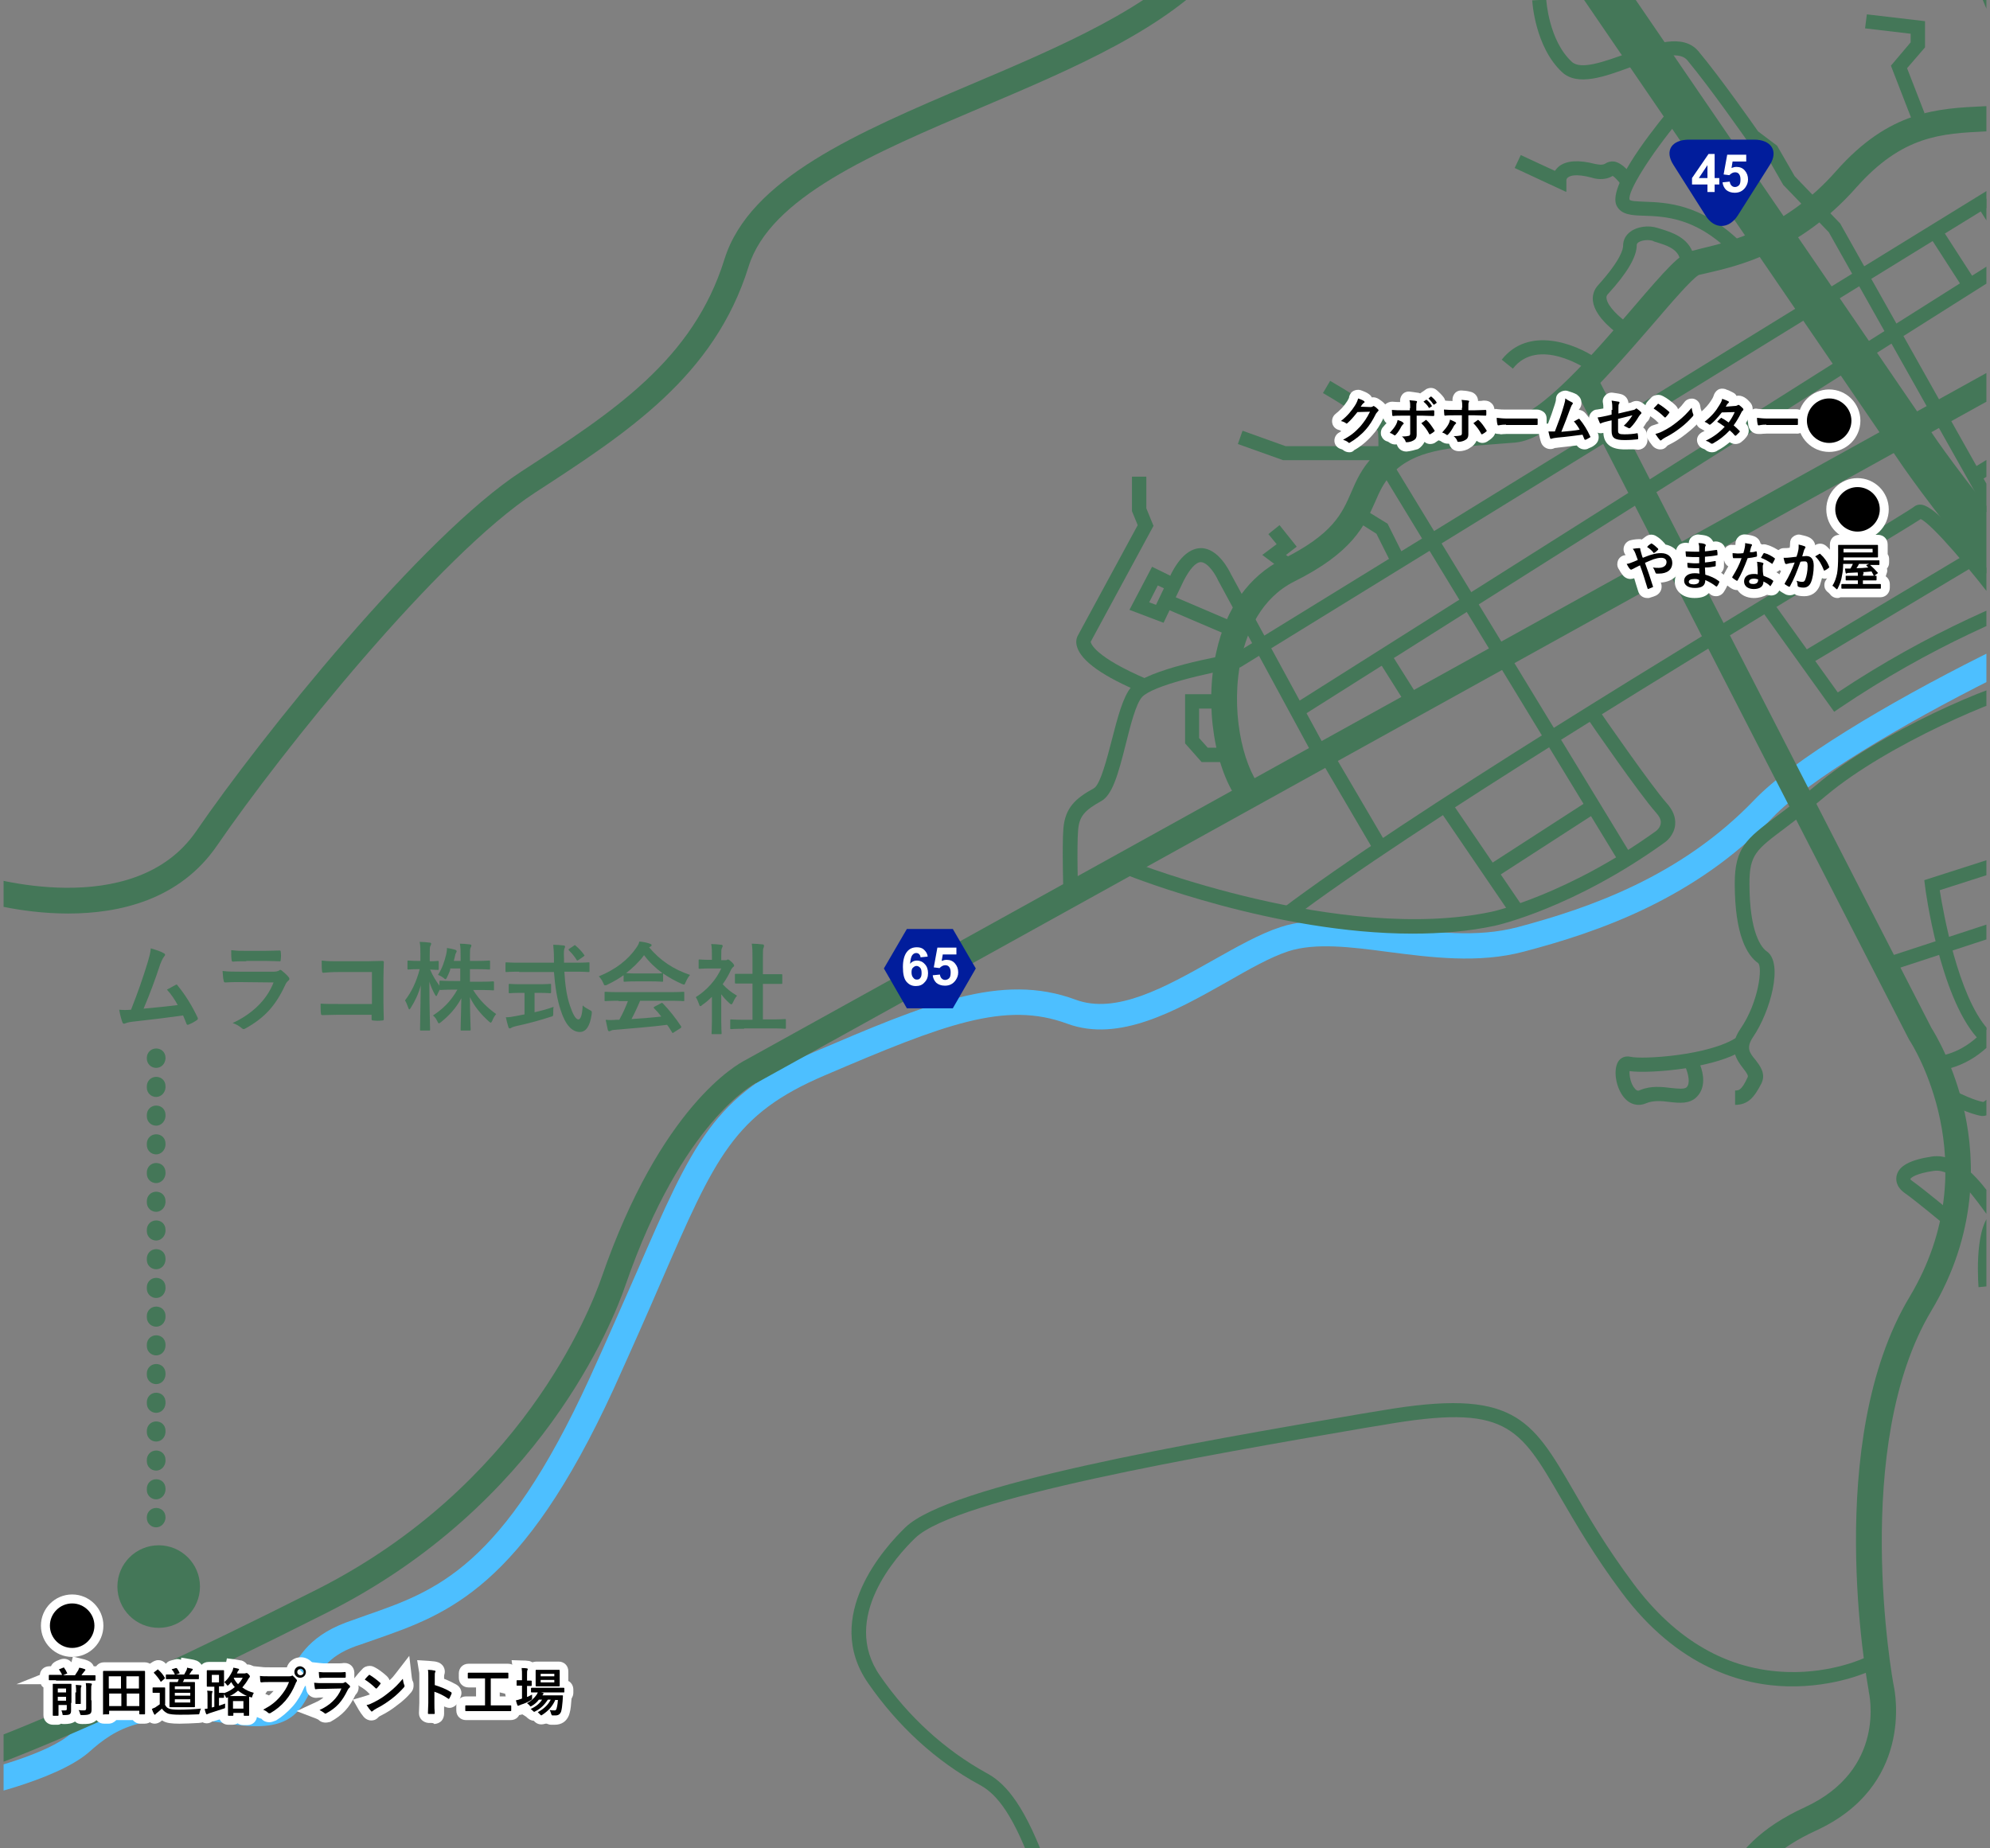 <?xml version="1.0" encoding="utf-8"?>
<!-- Generator: Adobe Illustrator 24.2.3, SVG Export Plug-In . SVG Version: 6.00 Build 0)  -->
<svg version="1.1" id="レイヤー_1" xmlns="http://www.w3.org/2000/svg" xmlns:xlink="http://www.w3.org/1999/xlink" x="0px"
	 y="0px" viewBox="0 0 554.3 514.9" style="enable-background:new 0 0 554.3 514.9;" xml:space="preserve">
<rect x="0" y="0" width="554.3" height="514.9" fill="#808080" stroke="none"/>
<style type="text/css">
	.st0{clip-path:url(#SVGID_2_);}
	.st1{fill:#4DBFFF;}
	.st2{fill:#447758;}
	.st3{fill:#FFFFFF;}
	.st4{fill:#011D9C;}
</style>
<g>
	<g>
		<defs>
			<rect id="SVGID_1_" x="1" width="552.3" height="514.9"/>
		</defs>
		<clipPath id="SVGID_2_">
			<use xlink:href="#SVGID_1_"  style="overflow:visible;"/>
		</clipPath>
		<g class="st0">
			<path class="st1" d="M-8.9,501.4l-1.4-6.9c6.2-1.3,23.7-5.9,30-11.5c8.7-7.8,18.1-13.9,45.5-9.6c11.4,1.8,12.5-0.6,15-5.9
				c2.2-4.8,5.2-11.4,16.2-15.5c1.9-0.7,3.7-1.3,5.6-2c19.5-6.8,38-13.2,62.2-66c5.2-11.4,9.4-21.1,13.2-29.7
				c15.6-35.9,21.4-49.3,49.3-61.2c31.4-13.4,52.2-22.3,72.9-14.6c11.3,4.2,25-3.5,38.3-11c6.6-3.7,12.9-7.3,18.7-9.2
				c9-3,19.7-1.6,31-0.1c11.7,1.5,23.7,3.1,35.1,0.1c19.9-5.3,45.5-14.1,66-35.5c20.9-21.9,104.7-62.9,132.4-67.3l1.1,6.9
				c-26.2,4.2-108.6,44.6-128.4,65.3c-21.7,22.7-48.4,31.9-69.3,37.4c-12.7,3.4-26.1,1.6-37.8,0.1c-10.5-1.4-20.3-2.6-27.8-0.2
				c-5.2,1.7-11.1,5.1-17.4,8.7c-14,7.9-29.8,16.8-44.2,11.5c-17.3-6.4-34.2,0.1-67.6,14.4c-25.3,10.8-30.4,22.6-45.6,57.6
				c-3.7,8.6-8,18.3-13.2,29.8c-25.5,55.5-46.3,62.7-66.3,69.7c-1.8,0.6-3.6,1.3-5.5,1.9c-8.3,3-10.3,7.5-12.3,11.8
				c-3.4,7.3-6.9,12.3-22.4,9.9c-24.3-3.8-32.1,1.1-39.7,7.9C15.4,496.2-7.9,501.1-8.9,501.4z"/>
			<path class="st2" d="M-8.5,494.2l-2.1-6.7c0.3-0.1,27.5-8.7,98.7-44.6c56.9-28.7,76.2-77.6,79.5-87.1
				c16.5-47.7,37.8-59.3,39.9-60.4L614,70.3l3.4,6.1L210.7,301.7l-0.1,0c-0.2,0.1-20.5,10.4-36.4,56.4c-3.4,10-23.6,61.2-83,91.1
				C19.3,485.5-7.4,493.9-8.5,494.2z"/>
			<path class="st2" d="M614.3,208.3c-36.8-10.1-82.6-75.9-84.5-78.7l-102.5-150l9.8-6.7l102.5,149.9c0.4,0.6,45.3,65.1,77.9,74
				L614.3,208.3z"/>
			<path class="st2" d="M19,254.5c-14,0-25.6-3.7-26.6-4l2.2-6.7c0,0,0,0,0,0l0,0c0.6,0.2,42.6,13.3,60.1-12.3
				c17.9-26.1,62.9-82.2,90.6-100.2c25.7-16.7,47.8-31.1,56.5-59.1c7-22.4,36.9-35.2,68.7-48.7c25-10.6,50.8-21.6,64.2-37.3l5.3,4.6
				c-14.5,17-41.1,28.3-66.8,39.2c-30.2,12.8-58.7,25-64.7,44.3c-9.5,30.5-33.7,46.2-59.4,62.9c-26.9,17.5-71,72.6-88.6,98.3
				C50.1,250.7,33.3,254.5,19,254.5z"/>
			<path class="st2" d="M345.4,223.7c-7.1-9.1-10-27.2-6.6-42.1c2.7-12.2,9.1-21.1,18.4-25.8c14.1-7,16.6-12.7,19.2-18.7
				c1.4-3.3,2.9-6.6,6.1-10c8.1-8.5,19.9-9.3,32.3-10.2c2.1-0.1,4.2-0.3,6.3-0.5c8-0.7,23.6-18.8,33.8-30.7c9.4-11,13-14.9,16-15.7
				c0.9-0.2,1.9-0.5,3.1-0.8c7.5-1.8,23.2-5.4,37.4-21.5c14.9-16.9,28.3-17.5,41.3-18.1c2.9-0.1,5.8-0.3,8.8-0.6
				c12.3-1.3,30.8-26.8,36.9-36.6l6,3.7C602.2,0,580.3,34.1,562.5,36c-3.2,0.3-6.2,0.5-9.2,0.6c-12.6,0.6-23.4,1.1-36.4,15.8
				C501.2,70.1,484,74.1,475.8,76c-1,0.2-2,0.5-2.6,0.6c-1.9,1-7.9,8-12.7,13.6c-15.7,18.2-28.5,32.2-38.5,33.1
				c-2.2,0.2-4.3,0.3-6.4,0.5c-12,0.9-21.6,1.6-27.8,8.1c-2.4,2.5-3.5,5-4.8,8c-2.9,6.5-6.2,14-22.5,22.1
				c-9.3,4.7-13.1,14-14.7,21.1c-3.2,14.3,0.2,29.7,5.3,36.2L345.4,223.7z M473.1,76.7C473.1,76.7,473.1,76.7,473.1,76.7
				C473.1,76.7,473.1,76.7,473.1,76.7z"/>
			<path class="st2" d="M473.7,610.1l-5-4.9c0.3-0.3,25.8-26.6,16.5-45.1c-6.9-13.8-8.6-25.2-5.1-34.9c3.2-9,10.8-16.3,22.6-21.7
				c22.8-10.5,18-31.5,17.8-32.4l0-0.2c-0.5-2.8-12.7-69.4,11.4-109.6c22.3-37.2,0.3-71,0.1-71.3l-0.2-0.3l-93.4-181.9l6.3-3.2
				l93.3,181.8c0.9,1.4,6.4,10.4,9.3,23.8c2.8,13.2,3.5,33.5-9.3,54.9c-22.5,37.5-10.9,102.8-10.5,104.6c0.5,2.3,5.3,27.9-21.7,40.3
				c-10.2,4.7-16.4,10.4-18.9,17.6c-2.8,7.8-1.2,17.5,4.8,29.4C503,580,474.9,608.9,473.7,610.1z"/>
			<path class="st2" d="M296.2,249.3c0-0.6-0.4-13.6,0-18.5c0.5-5.8,3.4-8.4,8.5-11.2c1.8-1,3.7-8.5,5-13.5c1.6-6.2,3.1-12,5.4-14.7
				c4.5-5,25-8.7,28.9-9.3L607.6,19.8l2.1,3.4L345.5,185.9l-0.4,0.1c-8.9,1.5-24.1,5-27,8.2c-1.7,1.9-3.2,7.8-4.5,13
				c-2.2,8.8-3.8,14.3-6.9,16c-4.7,2.6-6.1,4.3-6.4,8.1c-0.4,4.7,0,17.9,0,18L296.2,249.3z"/>
			
				<rect x="339.1" y="117.9" transform="matrix(0.845 -0.534 0.534 0.845 10.961 277.606)" class="st2" width="291.9" height="4"/>
			<path class="st2" d="M451.7,241.4l-67.9-111.6l0-0.6c0.1-1.8,0.3-7,0-9.1c-1-1.6-8.7-6.8-15.3-10.6l2-3.4
				c11,6.4,16.8,10.9,17.2,13.2c0.4,2.4,0.2,7.6,0.1,9.5l67.3,110.6L451.7,241.4z"/>
			<path class="st2" d="M366.3,211.5l-27-49.8c-0.7-1.6-2.8-5-4.8-5.1c0,0,0,0,0,0c-1.4,0-3.1,1.9-4.8,5.2l-5.6,11.7l-9.5-3.6
				l6.3-12l5.1,2.5l0.1-0.3c2.5-5,5.4-7.4,8.5-7.4c4.8,0.1,7.8,6.3,8.3,7.3l26.9,49.5L366.3,211.5z M320.1,167.8l1.9,0.7l2.2-4.6
				l-1.7-0.8L320.1,167.8z"/>
			
				<rect x="331.5" y="161.6" transform="matrix(0.393 -0.919 0.919 0.393 45.017 410.315)" class="st2" width="4" height="18.9"/>
			<path class="st2" d="M318.1,193c-10.8-4.5-16.9-8.8-18.1-12.8c-0.5-1.6,0-2.7,0.2-3.1l16.7-30.8l-1.6-3.9v-9.6h4v8.8l2,4.9
				l-17.5,32.3c0.1,0.5,1.1,4.2,15.9,10.5L318.1,193z"/>
			<polygon class="st2" points="342.1,212.3 334.7,212.3 330.1,207.1 330.1,193.4 339.1,193.4 339.1,197.4 334,197.4 334,205.6 
				336.4,208.3 342.1,208.3 			"/>
			<polygon class="st2" points="384.9,128.2 357.4,128.2 344.8,123.7 346.1,120 358.1,124.3 384.9,124.3 			"/>
			
				<rect x="387.5" y="181.6" transform="matrix(0.846 -0.533 0.533 0.846 -40.834 236.651)" class="st2" width="4" height="15"/>
			<polygon class="st2" points="357.2,158.8 351.6,154.6 355.6,151.6 353.3,148.8 356.4,146.3 361.2,152.3 358.2,154.6 359.6,155.6 
							"/>
			<polygon class="st2" points="387.7,157.3 383.4,148.7 376.6,144.4 378.7,141.1 386.5,145.9 391.3,155.5 			"/>
			<path class="st2" d="M442.4,103.1c-0.6-0.4-14-9.4-21-0.4l-3.1-2.5c7.5-9.5,20.5-4.4,26.4-0.4L442.4,103.1l1.1-1.6L442.4,103.1z"
				/>
			
				<rect x="560.6" y="-8" transform="matrix(0.922 -0.386 0.386 0.922 36.434 218.835)" class="st2" width="4" height="53.6"/>
			
				<rect x="545.6" y="110.9" transform="matrix(0.852 -0.524 0.524 0.852 27.138 321.509)" class="st2" width="71.2" height="4"/>
			
				<rect x="556.1" y="134.6" transform="matrix(0.909 -0.418 0.418 0.909 -3.464 257.276)" class="st2" width="59.9" height="4"/>
			<path class="st2" d="M564.6,162.8l-55.2-98.1l-12.7-13.2l-4.7-8.2l-5.2-3.9l-0.2-0.3c-0.1-0.1-10.1-14.5-16.6-22.3
				c-2.5-3-9.3-0.5-15.8,1.9c-7.3,2.7-14.8,5.4-19.1,1.4c-7.5-7-8.3-19.5-8.3-20l3.9-0.2c0,0.1,0.7,11.4,7.1,17.3
				c2.5,2.4,9.2-0.1,15.1-2.2c7.8-2.9,15.9-5.8,20.2-0.7c6.1,7.3,15.2,20.3,16.6,22.3l5.3,4l4.9,8.5l12.7,13.2l0.1,0.2l55.3,98.4
				L564.6,162.8z"/>
			
				<rect x="542.4" y="64.3" transform="matrix(0.84 -0.542 0.542 0.84 47.557 306.66)" class="st2" width="4" height="16.5"/>
			
				<rect x="580.7" y="47.4" transform="matrix(0.845 -0.535 0.535 0.845 34.509 327.69)" class="st2" width="4" height="113.7"/>
			<polygon class="st2" points="532.4,33 526.7,18.3 532.2,11.8 532.2,9.4 519.5,7.9 520,4 536.2,5.9 536.2,13.2 531.2,19 
				536.1,31.6 			"/>
			<path class="st2" d="M510.9,198.3l-20-27.9l3.2-2.3l17.8,24.8c50.5-33.6,95.8-40,96.3-40.1l0.5,3.9c-0.5,0.1-45.8,6.5-96.2,40.5
				L510.9,198.3z"/>
			<path class="st2" d="M393.4,260.1c-38.1,0-77.7-15.6-79.7-16.4l1.5-3.7c0.6,0.2,58.3,22.9,100.3,14c0.2,0,21.2-4.8,45.8-22.5
				c0,0,1.2-0.9,1.3-2.2c0.1-0.9-0.4-1.9-1.4-3c-4.4-4.9-18.5-25.3-19-26.1l3.3-2.2c0.1,0.2,14.5,21,18.7,25.7c1.8,2,2.6,4,2.4,6.1
				c-0.3,3-2.6,4.7-2.9,4.9c-25.3,18.2-46.4,23-47.3,23.2C409,259.5,401.2,260.1,393.4,260.1z"/>
			<path class="st2" d="M359.2,256.5l-2.4-3.1c34.4-26.1,115.4-75.1,154.3-98.7c11.8-7.1,21.1-12.8,22-13.5c0.6-0.5,1.3-0.7,2.1-0.6
				c5,0.5,19.4,19,25.3,26.8l-3.2,2.4c-8.5-11.3-19.1-23.7-22.3-25.2c-1.8,1.2-7.7,4.8-22,13.4C474.3,181.6,393.4,230.5,359.2,256.5
				z"/>
			
				<rect x="500.2" y="167.5" transform="matrix(0.858 -0.513 0.513 0.858 -12.385 294.12)" class="st2" width="52.2" height="4"/>
			
				<rect x="375.5" y="209.8" transform="matrix(0.863 -0.506 0.506 0.863 -61.75 221.719)" class="st2" width="4" height="29.5"/>
			
				<rect x="412.5" y="231.8" transform="matrix(0.84 -0.543 0.543 0.84 -58.131 270.565)" class="st2" width="34" height="4"/>
			
				<rect x="411" y="222.1" transform="matrix(0.826 -0.563 0.563 0.826 -63.118 274.277)" class="st2" width="4" height="34.7"/>
			<path class="st2" d="M483.3,307.8v-4c1,0,1.8,0,3.5-3.7c0.2-0.4-0.1-1-1.2-2.4c-1.7-2.2-4.5-5.8-0.8-11.1
				c5.1-7.4,6.2-17.3,4.9-18.3c-3-2.1-6.5-7.7-6.5-22.2c0-10,3.4-12.5,11.5-18.6c3-2.2,6.6-5,11.2-8.8c17.2-14.6,50.8-29,57.8-29.4
				c1.1-0.1,2.5-0.1,3.9-0.1c7.1-0.1,16.8-0.2,24.3-7.7c9.8-9.8,20.5-13.9,20.9-14.1l1.4,3.7c-0.1,0-10.3,3.9-19.5,13.2
				c-8.6,8.6-19.7,8.7-27,8.8c-1.4,0-2.6,0-3.6,0.1c-5.6,0.4-38.3,14-55.5,28.5c-4.6,3.9-8.4,6.7-11.4,9c-8,6-9.9,7.4-9.9,15.4
				c0,14,3.4,18,4.9,19c4.6,3.3,0.9,16.8-3.9,23.8c-2,3-1,4.4,0.7,6.4c1.2,1.6,2.9,3.7,1.7,6.4C488.7,305.6,487,307.8,483.3,307.8z"
				/>
			<path class="st2" d="M456.4,307.8c-1.5,0-2.9-0.7-4-2c-2.3-2.7-3.1-7.6-1.7-10c0.7-1.2,2.1-1.7,3.4-1.4
				c3.2,0.8,22.2-0.3,29.8-5.5l2.3,3.2c-3.1,2.2-7.8,3.7-12.6,4.7c0.8,2.1,1.7,6.1-1,8.8c-2,2-4.8,1.7-7.5,1.4
				c-2.3-0.3-4.6-0.5-6.7,0.4C457.7,307.7,457,307.8,456.4,307.8z M453.9,298.4c-0.1,1.2,0.3,3.6,1.5,4.9c0.6,0.7,1,0.6,1.4,0.4
				c3.1-1.3,6.2-0.9,8.7-0.6c1.9,0.2,3.6,0.4,4.3-0.2c1.1-1.1,0.4-3.8-0.2-5.3C463,298.6,456.6,298.8,453.9,298.4z"/>
			<path class="st2" d="M541.2,298.1l-0.8-3.9c7.9-1.6,12.1-6.7,16.6-12.2c3.7-4.5,7.5-9.2,13.7-12.3c9.9-5,11.8-11.1,15.4-23.5
				c0.8-2.8,1.8-6.1,2.9-9.6c6.1-18.8,21.9-48.7,22.5-49.9l3.5,1.8c-0.2,0.3-16.2,30.8-22.3,49.3c-1.1,3.5-2.1,6.7-2.9,9.5
				c-3.7,12.6-5.9,20.1-17.4,25.9c-5.4,2.7-8.8,6.8-12.4,11.2C555.4,290.3,550.5,296.2,541.2,298.1z"/>
			
				<rect x="560.6" y="194.2" transform="matrix(0.945 -0.329 0.329 0.945 -39.601 196.767)" class="st2" width="4" height="42.8"/>
			<path class="st2" d="M550.7,289.1c-10.4-11.7-14.4-41.1-14.5-42.3l-0.2-1.6l50.2-16.1l5.6,3l-1.9,3.5l-4.1-2.2l-45.5,14.6
				c1,6.3,5.1,29.3,13.3,38.6L550.7,289.1z"/>
			<polygon class="st2" points="528.3,269.9 527,266.2 580.1,248.8 585.3,251.9 583.3,255.3 579.6,253.1 			"/>
			<polygon class="st2" points="583.9,231.6 578.3,214 563,217.5 562.1,213.7 581,209.3 587.7,230.4 			"/>
			<path class="st2" d="M600.6,348.4c-1.6,0-3.2-0.3-4.4-0.9c-4.7-2.4-37.9-7.5-40.4-7.7c0,0,0,0,0,0c-1.3,0-2-0.9-3.8-3.4
				c-2.8-3.8-8.1-11-13.4-10.2c-4.9,0.7-6.4,1.9-6.5,2.3c0,0,0.2,0.3,0.8,0.7c3.1,2.2,10.8,8.6,11.1,8.9l-2.5,3
				c-0.1-0.1-7.9-6.6-10.9-8.7c-2.7-1.9-2.5-4-2.3-4.9c0.6-2.7,3.8-4.4,9.8-5.3c7.6-1.1,13.8,7.3,17.1,11.8c0.5,0.7,1.1,1.5,1.4,1.9
				c5.4,0.6,36.2,5.4,41.4,8c3.2,1.6,11.1-1,15.4-3.1l1.7,3.6C614,345,606.6,348.4,600.6,348.4z M556.7,336.2L556.7,336.2
				L556.7,336.2z M555.7,335.9c0,0,0.1,0,0.2,0C555.9,335.9,555.8,335.9,555.7,335.9z"/>
			<polygon class="st2" points="560.6,339 558.7,317.8 561.4,315.9 563.7,319 562.9,319.7 564.5,338.6 			"/>
			<path class="st2" d="M582.5,342l-3-2.6c1-1.2,3.8-5.3,2.8-7.6c-1.9-4.3-1.5-11.9-1.5-12.8l3.9,0.2c-0.1,2.1-0.1,8.1,1.1,10.9
				C588.1,335.2,583.1,341.3,582.5,342z"/>
			<path class="st2" d="M551.1,358.6c-0.3-4.6-0.9-19.7,5.3-21.8l1.3,3.7c-2.2,0.7-3.2,10-2.6,17.7L551.1,358.6z"/>
			<polygon class="st2" points="594.2,345.2 590.6,343.4 592.1,340.5 588.7,328.5 592.6,327.5 596.3,340.9 			"/>
			<path class="st2" d="M552.3,310.9c-0.1,0-0.2,0-0.3,0c-3.3-0.5-8.4-3-8.9-3.3l1.8-3.5c1.3,0.7,5.2,2.5,7.5,2.9
				c2.6-1.1,11.2-13.5,12.1-15.9c0.2-0.5,0.2-0.8,0.2-1.4c0-1-0.1-2.4,1.2-4.9c1.9-3.8,14.5-11,18.4-13.1l1.9,3.5
				c-7.3,4.1-15.8,9.6-16.8,11.5c-0.8,1.6-0.8,2.3-0.8,3c0,0.7,0,1.7-0.5,3C567.7,293.4,557.6,310.9,552.3,310.9z M552.2,306.9
				L552.2,306.9L552.2,306.9z"/>
			<path class="st2" d="M481.9,70.1c-9.7-9.5-18.2-9.8-23.9-10c-3.4-0.1-6.4-0.2-7.7-2.8c-2.4-4.8,7.9-18.5,14.3-26.3l3.1,2.5
				c-8.1,9.8-14.4,19.9-13.8,22.1c0.2,0.5,2.5,0.5,4.3,0.6c5.9,0.2,15.7,0.6,26.5,11.1L481.9,70.1z"/>
			<path class="st2" d="M436.1,53.4l-14.2-6.6l1.7-3.6l9.5,4.4c0.3-0.4,0.7-0.9,1.2-1.3c2.1-1.6,5.5-1.8,10.1-0.6l0.1,0
				c0.4,0.1,1.8,0.4,2.6-0.1c0.7-0.5,1.6-0.7,2.5-0.6c2.4,0.4,4.5,3.2,5.1,4.1l-3.2,2.3c-0.7-1-1.8-2.1-2.3-2.4
				c-2.4,1.5-5.3,0.7-5.8,0.5c-4.5-1.2-6.1-0.5-6.6-0.1c-0.5,0.3-0.5,0.8-0.5,0.8V53.4z"/>
			<path class="st2" d="M451.2,93.4c-0.7-0.5-6.9-4.8-7.5-9.5c-0.2-1.6,0.3-3.2,1.4-4.4c6.5-7.2,7-10.2,7-11c0-1.6,0.7-3,2.1-4
				c1.9-1.4,5-1.8,7.5-1c0.3,0.1,0.7,0.2,1,0.3c2.8,0.9,7.6,2.3,9,7.1l-3.8,1.1c-0.8-2.8-3.9-3.7-6.4-4.5c-0.4-0.1-0.8-0.2-1.1-0.4
				c-1.3-0.4-3.1-0.2-4,0.4c-0.4,0.3-0.5,0.5-0.5,0.8c0,3.2-2.6,7.7-8,13.6c-0.4,0.4-0.5,0.8-0.4,1.3c0.3,2.2,3.7,5.3,5.8,6.7
				L451.2,93.4z"/>
			<path class="st2" d="M265.8,603.7l-3.3-2.2c0.2-0.3,22-32.1,29.8-46.4c5.8-10.6,3-17.1-1.3-26.8c-1.1-2.6-2.4-5.6-3.7-8.9
				c-5.9-15.8-10.6-20.1-14.5-22.2c-12-6.5-22.7-16.3-31-28.3c-12.9-18.6,4.7-37.9,10.4-43.4c12.3-11.9,78.8-23.4,127.4-31.7
				l4.9-0.8c37.1-6.4,42,2,53.8,22.3c4,7,9.1,15.7,16.7,25.9c11.8,15.8,26.2,24.1,42.9,24.6c12.5,0.4,21.7-4,21.8-4.1l1.7,3.6
				c-0.4,0.2-10,4.8-23.5,4.5c-12.4-0.3-30.5-5.1-46.2-26.2c-7.7-10.3-12.8-19.2-16.9-26.2c-11.7-20.2-15.3-26.4-49.7-20.4l-4.9,0.8
				c-45.3,7.8-113.9,19.6-125.3,30.7c-5.1,4.9-20.9,22.3-9.8,38.3c7.9,11.5,18.2,20.8,29.6,27.1c4.5,2.4,9.9,7.3,16.3,24.3
				c1.2,3.2,2.4,6,3.6,8.6c4.4,10.1,7.9,18,1.1,30.3C287.9,571.4,266.7,602.4,265.8,603.7z"/>
		</g>
		<g class="st0">
			<g>
				<path class="st3" d="M381.7,113.4c0.4,0,0.6-0.1,0.7-0.2c0.1,0,0.1-0.1,0.2-0.1s0.1,0,0.2,0.1c0.4,0.2,0.7,0.5,1,0.8
					c0.1,0.1,0.2,0.2,0.2,0.3c0,0.1-0.1,0.2-0.2,0.3c-0.2,0.2-0.3,0.4-0.5,0.6c-1,2-1.9,3.4-2.9,4.5c-1.2,1.4-3,2.8-4.4,3.6
					c-0.1,0.1-0.2,0.1-0.2,0.1c-0.1,0-0.2-0.1-0.3-0.2c-0.4-0.3-0.8-0.5-1.4-0.7c2.3-1.2,3.4-2.2,4.8-3.7c1.1-1.3,1.8-2.3,2.7-4.1
					l-3.5,0.1c-1.2,1.5-1.9,2.3-2.7,3c-0.1,0.1-0.2,0.2-0.3,0.2c-0.1,0-0.1,0-0.2-0.1c-0.4-0.3-0.9-0.5-1.4-0.6
					c1.9-1.5,3-2.9,3.9-4.3c0.5-0.8,0.7-1.3,0.9-2c0.8,0.3,1.4,0.5,1.7,0.8c0.1,0.1,0.1,0.2,0.1,0.2s0,0.2-0.2,0.2
					c-0.1,0.1-0.2,0.2-0.4,0.4c-0.2,0.2-0.3,0.5-0.5,0.7L381.7,113.4z"/>
				<path class="st3" d="M375.9,126c-0.7,0-1.3-0.2-1.9-0.7c-0.1-0.1-0.2-0.1-0.5-0.2c-1-0.3-1.7-1.1-1.8-2.1c-0.1-1,0.4-2,1.3-2.5
					c0.2-0.1,0.4-0.2,0.6-0.4c-0.1,0-0.1-0.1-0.2-0.1c-0.1-0.1-0.3-0.2-0.4-0.2c-0.9-0.2-1.7-0.9-1.9-1.9c-0.2-0.9,0.1-1.9,0.8-2.5
					c1.5-1.2,2.5-2.3,3.4-3.7c0.4-0.7,0.5-0.9,0.5-1.2c0.2-0.7,0.6-1.3,1.2-1.6c0.6-0.3,1.4-0.4,2-0.2c1.1,0.4,1.8,0.7,2.3,1.1
					c0.3,0.2,0.6,0.5,0.8,0.9c0.7-0.1,1.4,0.1,2,0.5c0.4,0.3,0.9,0.6,1.3,1c0.6,0.5,1,1.3,1,2.1c0,0.8-0.3,1.5-1,2.1
					c-1,2.1-2,3.6-3.2,4.9c-1.4,1.6-3.3,3.2-5,4.1C376.9,125.8,376.4,126,375.9,126z M385.4,116.7
					C385.4,116.7,385.4,116.7,385.4,116.7C385.4,116.7,385.4,116.7,385.4,116.7z"/>
			</g>
			<g>
				<path class="st3" d="M390.8,117.7c0.1,0.1,0.2,0.2,0.2,0.3c0,0.1,0,0.1-0.2,0.2c-0.1,0.1-0.2,0.3-0.4,0.5
					c-0.4,0.8-1,1.8-1.6,2.4c-0.1,0.1-0.2,0.2-0.3,0.2c-0.1,0-0.1,0-0.2-0.1c-0.4-0.3-0.8-0.5-1.2-0.6c0.8-0.9,1.4-1.6,1.8-2.4
					c0.2-0.4,0.3-0.7,0.4-1.2C389.9,117.2,390.5,117.4,390.8,117.7z M392.8,113.7c0-0.9,0-1.6-0.2-2.2c0.7,0.1,1.4,0.1,1.8,0.2
					c0.2,0,0.3,0.1,0.3,0.2c0,0.1,0,0.2-0.1,0.3c-0.1,0.2-0.1,0.6-0.1,1.4v0.8h1.8c1.3,0,2.2-0.1,3-0.1c0.1,0,0.2,0.1,0.2,0.2
					c0,0.4,0,0.8,0,1.1c0,0.2-0.1,0.3-0.2,0.3c-0.9,0-2-0.1-3-0.1h-1.7l0,2.9c0,0.8,0,1.4,0,2.5c0,0.7-0.3,1.2-0.9,1.5
					c-0.5,0.3-1.2,0.5-1.9,0.5c-0.2,0-0.3-0.1-0.3-0.3c-0.2-0.5-0.5-0.9-1-1.3c1,0,1.6-0.1,2-0.2c0.2-0.1,0.3-0.3,0.3-0.6v-5h-2.3
					c-0.8,0-1.8,0-2.5,0.1c-0.1,0-0.2-0.1-0.2-0.3c0-0.3-0.1-0.9-0.1-1.4c1.1,0.1,2,0.1,2.7,0.1h2.3V113.7z M397,117.1
					c0.1-0.1,0.1-0.1,0.2-0.1c0.1,0,0.1,0,0.2,0.1c0.7,0.6,1.4,1.6,2.1,2.7c0.1,0.1,0.1,0.2,0.1,0.2c0,0.1,0,0.2-0.1,0.2
					c-0.2,0.2-0.6,0.5-1,0.7c-0.1,0-0.1,0.1-0.2,0.1c-0.1,0-0.1,0-0.2-0.1c-0.5-1-1.3-2.1-2.2-3C396.3,117.6,396.7,117.4,397,117.1z
					 M397.2,111.4c0.1-0.1,0.1,0,0.2,0c0.4,0.3,1,0.9,1.4,1.6c0.1,0.1,0.1,0.2,0,0.2l-0.6,0.4c-0.1,0.1-0.2,0.1-0.2,0
					c-0.4-0.7-0.9-1.2-1.5-1.7L397.2,111.4z M398.5,110.5c0.1-0.1,0.1,0,0.2,0c0.5,0.4,1.1,1,1.4,1.5c0.1,0.1,0.1,0.2,0,0.3
					l-0.6,0.4c-0.1,0.1-0.2,0-0.2,0c-0.4-0.6-0.9-1.2-1.4-1.7L398.5,110.5z"/>
				<path class="st3" d="M391.8,125.8c-1.3,0-2.3-0.7-2.7-1.9c0,0,0-0.1-0.1-0.1c-0.8,0.1-1.4-0.1-2-0.5c-0.3-0.2-0.4-0.3-0.5-0.3
					c-0.9-0.2-1.5-0.9-1.8-1.7c-0.2-0.9,0-1.8,0.6-2.4c0.3-0.4,0.6-0.7,0.9-1c-0.6-0.5-0.9-1.2-1-2l0-0.1c0-0.3-0.1-0.9-0.1-1.4
					c0-0.7,0.3-1.4,0.8-1.8s1.2-0.7,1.9-0.7c0.9,0.1,1.6,0.1,2.2,0.1c-0.1-0.7,0.1-1.5,0.6-2.1c0.5-0.6,1.3-0.9,2.1-0.8
					c0.7,0.1,1.6,0.2,2.1,0.3c0.3,0,0.5,0.1,0.8,0.2l0.1-0.1c0.1-0.1,0.2-0.1,0.3-0.2c0.1-0.1,0.2-0.2,0.3-0.2l0.7-0.5
					c0,0,0.1,0,0.1-0.1c1-0.6,2.2-0.6,3.1,0.2c0.7,0.6,1.5,1.4,2,2.1c0.7,1.1,0.5,2.5-0.4,3.4c0,0.2,0,0.3,0,0.5c0,0.4,0,0.9,0,1.3
					c-0.1,0.9-0.4,1.4-0.8,1.8c0.2,0.3,0.4,0.6,0.6,0.9c0.3,0.5,0.5,1,0.5,1.5c0,0.8-0.4,1.6-1,2.1c-0.4,0.4-0.9,0.7-1.2,0.9
					c-0.2,0.2-0.8,0.5-1.5,0.5c-0.6,0-1.2-0.2-1.6-0.6c-0.4,0.8-1,1.5-1.8,2C394,125.4,392.8,125.7,391.8,125.8
					C391.8,125.8,391.8,125.8,391.8,125.8z M397.4,121.2C397.4,121.2,397.4,121.2,397.4,121.2C397.4,121.2,397.4,121.2,397.4,121.2z
					 M397.1,119.6C397.1,119.6,397.1,119.6,397.1,119.6L397.1,119.6C397.1,119.6,397.1,119.6,397.1,119.6z M387.1,119.4
					C387.1,119.4,387.1,119.4,387.1,119.4C387.1,119.4,387.1,119.4,387.1,119.4z M398.6,119.1C398.6,119.1,398.6,119.1,398.6,119.1
					C398.6,119.1,398.6,119.1,398.6,119.1z M392.4,111C392.4,111,392.4,111,392.4,111C392.4,111,392.4,111,392.4,111z"/>
			</g>
			<g>
				<path class="st3" d="M405.4,117.6c0.1,0.1,0.2,0.2,0.2,0.3c0,0.1,0,0.1-0.2,0.2c-0.1,0.1-0.2,0.3-0.4,0.5
					c-0.4,0.8-1,1.8-1.6,2.4c-0.1,0.1-0.2,0.2-0.3,0.2c-0.1,0-0.1,0-0.2-0.1c-0.4-0.3-0.8-0.5-1.2-0.6c0.8-0.9,1.4-1.6,1.8-2.4
					c0.2-0.4,0.3-0.7,0.4-1.2C404.4,117.1,405,117.4,405.4,117.6z M407.3,113.6c0-0.9,0-1.6-0.2-2.2c0.7,0.1,1.4,0.1,1.8,0.2
					c0.2,0,0.3,0.1,0.3,0.2c0,0.1,0,0.2-0.1,0.3c-0.1,0.2-0.1,0.6-0.1,1.4v0.8h1.8c1.3,0,2.2-0.1,3-0.1c0.1,0,0.2,0.1,0.2,0.2
					c0,0.4,0,0.8,0,1.1c0,0.2-0.1,0.3-0.2,0.3c-0.9,0-2-0.1-3-0.1H409l0,2.9c0,0.8,0,1.4,0,2.5c0,0.7-0.3,1.2-0.9,1.5
					c-0.5,0.3-1.2,0.5-1.9,0.5c-0.2,0-0.3-0.1-0.3-0.3c-0.2-0.5-0.5-0.9-1-1.3c1,0,1.6-0.1,2-0.2c0.2-0.1,0.3-0.3,0.3-0.6v-5H405
					c-0.8,0-1.8,0-2.5,0.1c-0.1,0-0.2-0.1-0.2-0.3c0-0.3-0.1-0.9-0.1-1.4c1.1,0.1,2,0.1,2.7,0.1h2.3V113.6z M411.5,117.1
					c0.1-0.1,0.1-0.1,0.2-0.1c0.1,0,0.1,0,0.2,0.1c0.7,0.6,1.4,1.6,2.1,2.7c0.1,0.1,0.1,0.2,0.1,0.2c0,0.1,0,0.2-0.1,0.2
					c-0.2,0.2-0.6,0.5-1,0.7c-0.1,0-0.1,0.1-0.2,0.1c-0.1,0-0.1,0-0.2-0.1c-0.5-1-1.3-2.1-2.2-3
					C410.8,117.6,411.2,117.3,411.5,117.1z"/>
				<path class="st3" d="M406.4,125.7c-1.3,0-2.3-0.7-2.7-1.9c0-0.1-0.1-0.1-0.1-0.2c-0.1,0-0.3,0-0.4,0c-0.6,0-1.1-0.2-1.6-0.5
					c-0.3-0.2-0.4-0.3-0.5-0.3c-0.9-0.2-1.5-0.9-1.8-1.7c-0.2-0.9,0-1.8,0.6-2.4c0.3-0.4,0.6-0.7,0.9-1c-0.6-0.5-0.9-1.2-1-2.1
					l0-0.1c0-0.4-0.1-0.9-0.1-1.4c0-0.7,0.3-1.4,0.8-1.8s1.2-0.7,1.9-0.7c0.9,0.1,1.6,0.1,2.2,0.1c-0.1-0.7,0.1-1.5,0.6-2.1
					c0.5-0.6,1.3-0.9,2.1-0.8c0.3,0,1.4,0.1,2.1,0.3c1.3,0.2,2.3,1.3,2.3,2.6c0.5,0,1,0,1.4-0.1l0.4,0c0.7,0,1.4,0.2,1.9,0.7
					c0.6,0.5,0.9,1.3,0.9,2.1c0,0.4,0,0.9,0,1.3c-0.1,0.9-0.4,1.5-0.8,1.8c0.2,0.3,0.4,0.6,0.6,0.9c0.3,0.5,0.5,1,0.5,1.5
					c0,0.8-0.4,1.6-1,2.1c-0.4,0.4-0.9,0.7-1.2,0.9c0,0-0.1,0-0.1,0.1c-0.2,0.1-0.7,0.4-1.4,0.4c-0.3,0-1-0.1-1.6-0.6
					c-0.4,0.8-1,1.5-1.9,2C408.6,125.4,407.4,125.7,406.4,125.7C406.4,125.7,406.4,125.7,406.4,125.7z M412,121.2
					C412,121.2,412,121.2,412,121.2C412,121.2,412,121.2,412,121.2z M411.7,119.5C411.7,119.5,411.7,119.5,411.7,119.5L411.7,119.5
					C411.7,119.5,411.7,119.5,411.7,119.5z M401.6,119.3C401.6,119.3,401.6,119.4,401.6,119.3C401.6,119.4,401.6,119.3,401.6,119.3z
					 M413.1,119C413.1,119,413.1,119,413.1,119C413.1,119,413.1,119,413.1,119z M413.9,113.4C413.9,113.4,413.9,113.4,413.9,113.4
					C413.9,113.4,413.9,113.4,413.9,113.4z M406.9,110.9C406.9,110.9,406.9,110.9,406.9,110.9C406.9,110.9,406.9,110.9,406.9,110.9z
					"/>
			</g>
			<g>
				<path class="st3" d="M419.5,118.3c-1.4,0-2,0.2-2.1,0.2c-0.2,0-0.3-0.1-0.3-0.3c-0.1-0.3-0.2-1-0.2-1.8c0.9,0.1,1.7,0.2,3.1,0.2
					h4.7c1.1,0,2.2,0,3.3,0c0.2,0,0.3,0,0.3,0.2c0,0.4,0,0.9,0,1.4c0,0.2-0.1,0.2-0.3,0.2c-1.1,0-2.2,0-3.2,0H419.5z"/>
				<path class="st3" d="M417.4,120.9c-1.4,0-2.5-1-2.8-2.3c-0.1-0.4-0.2-1.2-0.3-2c-0.1-0.8,0.2-1.5,0.8-2c0.6-0.5,1.3-0.8,2.1-0.6
					c0.7,0.1,1.3,0.1,2.8,0.1h4.7c0.7,0,1.5,0,2.2,0l1.1,0c1,0,1.6,0.4,2,0.7c0.4,0.3,0.8,0.9,0.8,1.9c0,0.5,0,1.1,0,1.6
					c0,1-0.5,1.6-0.8,1.9c-0.3,0.3-1,0.8-2,0.7c-1.1,0-2.1,0-3.2,0h-5.2c-0.9,0-1.3,0.1-1.5,0.1
					C417.7,120.9,417.5,120.9,417.4,120.9z M428.1,115.8C428.1,115.8,428.1,115.8,428.1,115.8C428.1,115.8,428.1,115.8,428.1,115.8z
					"/>
			</g>
			<g>
				<path class="st3" d="M437.9,112.1c0.1,0.1,0.2,0.1,0.2,0.2c0,0.1,0,0.2-0.1,0.3c-0.3,0.3-0.4,0.8-0.6,1.2
					c-0.8,2.2-1.6,4.3-2.5,6.5c2.2-0.2,3.5-0.3,5.1-0.6c-0.4-0.8-1-1.6-1.6-2.3c0.4-0.2,0.9-0.5,1.3-0.7c0.2-0.1,0.2,0,0.3,0.1
					c1.1,1.3,2.2,3.1,2.9,4.7c0,0.1,0.1,0.1,0.1,0.2c0,0.1-0.1,0.2-0.2,0.2c-0.3,0.2-0.7,0.4-1.1,0.6c-0.1,0-0.1,0-0.2,0
					c-0.1,0-0.2-0.1-0.2-0.2c-0.2-0.4-0.3-0.8-0.5-1.2c-2.3,0.3-4.5,0.6-6.9,0.8c-1,0.1-1.3,0.2-1.7,0.3c-0.2,0.1-0.3,0.1-0.4-0.1
					c-0.1-0.2-0.3-1-0.5-1.9c0.6,0,1.2,0,1.8,0c1-2.6,1.8-4.7,2.5-7.2c0.2-0.8,0.4-1.3,0.4-2C436.8,111.6,437.4,111.8,437.9,112.1z"
					/>
				<path class="st3" d="M441.4,125.2c-0.9,0-1.7-0.4-2.2-1.1c-1.6,0.2-3.3,0.4-5.2,0.6c-0.6,0.1-0.8,0.1-0.9,0.1
					c-0.8,0.4-1.6,0.4-2.3,0.1c-0.7-0.3-1.2-0.8-1.5-1.5c-0.1-0.3-0.3-0.8-0.6-2.3c-0.2-0.8,0-1.6,0.5-2.2c0.5-0.6,1.2-0.9,2-0.9
					c0.7-1.8,1.3-3.5,1.9-5.4c0.2-0.7,0.3-1,0.3-1.4c0-0.8,0.4-1.5,1.1-1.9c0.6-0.4,1.4-0.6,2.1-0.4c1,0.3,1.9,0.6,2.6,1
					c0,0,0.1,0,0.1,0.1c1.1,0.8,1.2,1.7,1.2,2.3c0,0.5-0.1,1.1-0.7,1.8c0,0,0,0,0,0.1c0.7,0,1.4,0.4,1.9,1c1.2,1.4,2.4,3.4,3.3,5.3
					c0.2,0.4,0.3,0.8,0.3,1.3c0,1-0.5,1.8-1.4,2.4c-0.4,0.3-0.9,0.5-1.4,0.7C442.2,125.1,441.8,125.2,441.4,125.2z"/>
			</g>
			<g>
				<path class="st3" d="M449.1,114.2c0-1.1,0-1.7-0.2-2.6c0.7,0.1,1.4,0.2,1.9,0.3c0.2,0,0.3,0.1,0.3,0.3c0,0.1,0,0.1-0.1,0.2
					c-0.2,0.3-0.2,0.6-0.2,1.3v1.5l3.8-0.9c0.6-0.1,0.8-0.2,1-0.4c0.1-0.1,0.1-0.1,0.2-0.1c0.1,0,0.1,0,0.2,0.1
					c0.3,0.2,0.8,0.6,1.1,0.9c0.1,0.1,0.1,0.2,0.1,0.3c0,0.1-0.1,0.2-0.2,0.3c-0.2,0.1-0.3,0.4-0.5,0.6c-0.7,1.2-1.5,2.3-2.3,3.1
					c-0.1,0.1-0.2,0.2-0.4,0.2c-0.1,0-0.2,0-0.3-0.1c-0.4-0.2-0.8-0.4-1.2-0.6c1-0.9,1.7-1.8,2.4-2.9l-4,1v3.3c0,0.8,0.3,1,1.8,1
					c1.2,0,2.5-0.1,3.5-0.3c0.2,0,0.2,0.1,0.2,0.3c0.1,0.4,0.1,0.8,0.1,1.2c0,0.1-0.1,0.2-0.3,0.2c-0.9,0.1-1.9,0.2-3.5,0.2
					c-2.8,0-3.6-0.6-3.6-2.6v-2.9l-0.9,0.2c-0.8,0.2-1.6,0.4-2,0.6c-0.1,0-0.1,0.1-0.2,0.1c-0.1,0-0.2-0.1-0.2-0.2
					c-0.2-0.4-0.4-1-0.6-1.5c0.9-0.1,1.7-0.3,2.7-0.5l1.2-0.3V114.2z"/>
				<path class="st3" d="M452.7,125.2c-1.5,0-5.9,0-6.1-4.6c-0.2,0-0.4,0.1-0.7,0.1c-0.4,0-1.7-0.1-2.5-1.6c-0.2-0.4-0.4-1-0.7-1.8
					c-0.2-0.7-0.1-1.5,0.3-2.1s1.1-1.1,1.8-1.1c0.6-0.1,1.2-0.2,1.8-0.3c0-0.7,0-1-0.1-1.5c-0.2-0.8,0.1-1.6,0.6-2.1
					c0.5-0.6,1.3-0.9,2.1-0.8c0.6,0.1,1.6,0.2,2.3,0.4c1.2,0.3,2,1.3,2.1,2.5l0.4-0.1c0.1,0,0.1,0,0.2,0c0.5-0.3,1.1-0.5,1.6-0.5
					c0.4,0,1,0.1,1.6,0.5c0.5,0.3,1.1,0.8,1.5,1.3c0.5,0.5,0.8,1.2,0.8,2c0,0.8-0.4,1.6-1,2.1l-0.1,0.1c-0.3,0.5-0.6,1-0.9,1.4
					c0,0,0,0,0,0c0.8,0.6,1,1.5,1,1.9c0.1,0.6,0.2,1.1,0.2,1.6c0,1.2-0.9,2.6-2.6,2.7C455.3,125.1,454.1,125.2,452.7,125.2z
					 M458.5,117.4C458.5,117.4,458.5,117.4,458.5,117.4C458.5,117.4,458.5,117.4,458.5,117.4z M448.8,111.1
					C448.8,111.1,448.8,111.1,448.8,111.1C448.8,111.1,448.8,111.1,448.8,111.1z"/>
			</g>
			<g>
				<path class="st3" d="M461.7,112.6c0.1-0.1,0.1-0.1,0.2-0.1c0.1,0,0.1,0,0.2,0.1c0.7,0.4,1.9,1.3,2.8,2.1
					c0.1,0.1,0.1,0.1,0.1,0.2c0,0.1,0,0.1-0.1,0.2c-0.2,0.3-0.7,0.9-0.9,1.1c-0.1,0.1-0.1,0.1-0.2,0.1c-0.1,0-0.1,0-0.2-0.1
					c-0.9-0.9-1.9-1.7-3-2.4C461,113.3,461.5,112.9,461.7,112.6z M463,120.2c1.8-0.9,2.7-1.5,4.2-2.7c1.8-1.4,2.7-2.4,4-3.9
					c0.1,0.7,0.2,1.2,0.4,1.7c0,0.1,0.1,0.2,0.1,0.3c0,0.1-0.1,0.2-0.2,0.4c-0.8,0.9-2,2.1-3.3,3.1c-1.2,0.9-2.4,1.8-4.4,2.8
					c-0.7,0.4-0.8,0.5-1,0.7c-0.1,0.1-0.2,0.1-0.3,0.1c-0.1,0-0.2-0.1-0.2-0.2c-0.4-0.4-0.8-1-1.2-1.6
					C461.8,120.7,462.2,120.6,463,120.2z"/>
				<path class="st3" d="M462.4,125.2c-0.8,0-1.6-0.4-2.1-1c-0.5-0.6-1-1.3-1.4-2c-0.4-0.7-0.4-1.5-0.1-2.2c0.3-0.7,0.9-1.3,1.6-1.5
					c0.7-0.2,0.9-0.3,1.5-0.5c0,0,0.1,0,0.1-0.1c0,0,0,0-0.1-0.1c-0.7-0.8-1.6-1.5-2.5-2c-0.6-0.4-1-1-1.2-1.7
					c-0.1-0.7,0.1-1.4,0.5-2c0.3-0.4,0.8-0.9,1.1-1.2c0.5-0.6,1.3-0.9,2.1-0.9c0.7,0,1.2,0.3,1.4,0.4c1,0.5,2.3,1.5,3.3,2.4
					c0.4,0.4,0.7,0.8,0.8,1.2c0.7-0.6,1.2-1.2,1.8-2c0.6-0.8,1.7-1.1,2.6-0.9c1,0.3,1.7,1.1,1.8,2.1c0.1,0.5,0.1,0.8,0.3,1.1
					c0,0.1,0.2,0.6,0.2,1.2c0,1.1-0.6,1.8-0.8,2c-0.9,1.1-2.3,2.3-3.7,3.4c-1.4,1.1-2.7,2-4.7,3c-0.2,0.1-0.4,0.2-0.5,0.3
					C463.7,125.1,463,125.2,462.4,125.2z M460.9,120.8L460.9,120.8L460.9,120.8z M460.8,114.7C460.8,114.7,460.8,114.7,460.8,114.7
					C460.8,114.7,460.8,114.7,460.8,114.7z M463.7,114.1L463.7,114.1L463.7,114.1z"/>
			</g>
			<g>
				<path class="st3" d="M483.2,113.1c0.4,0,0.6-0.1,0.8-0.2c0.1-0.1,0.2-0.1,0.2-0.1s0.2,0,0.3,0.1c0.3,0.2,0.7,0.6,1,0.9
					c0.1,0.1,0.1,0.2,0.1,0.3c0,0.1,0,0.2-0.2,0.3c-0.1,0.1-0.3,0.3-0.4,0.6c-0.6,1.2-1.3,2.4-2.1,3.5c0.6,0.5,1.1,1,1.6,1.5
					c0.1,0.1,0.1,0.1,0.1,0.2c0,0.1,0,0.1-0.1,0.2c-0.2,0.2-0.7,0.7-0.9,0.9c-0.1,0-0.1,0.1-0.2,0.1c0,0-0.1,0-0.2-0.1
					c-0.3-0.4-0.9-1-1.4-1.4c-1.5,1.6-3,2.7-4.6,3.6c-0.1,0.1-0.2,0.1-0.4,0.1c-0.1,0-0.2,0-0.3-0.1c-0.5-0.4-0.9-0.6-1.4-0.7
					c2.2-1.1,3.7-2.2,5.3-3.9c-0.6-0.4-1.2-0.9-2.1-1.4c0.3-0.3,0.6-0.7,1-1c0.1-0.1,0.1-0.1,0.2-0.1c0,0,0.1,0,0.1,0.1
					c0.5,0.2,1.2,0.7,1.9,1.2c0.7-0.9,1.2-1.8,1.7-2.9l-3.6,0.1c-1.2,1.5-2.1,2.5-3.1,3.3c-0.1,0.1-0.2,0.1-0.3,0.1
					c-0.1,0-0.2,0-0.2-0.1c-0.4-0.3-0.7-0.5-1.2-0.7c2-1.6,3.1-2.9,4.1-4.6c0.5-0.8,0.7-1.2,0.8-1.8c0.5,0.2,1.2,0.4,1.7,0.7
					c0.1,0.1,0.2,0.1,0.2,0.2c0,0.1-0.1,0.2-0.2,0.3c-0.1,0.1-0.2,0.2-0.3,0.3c-0.1,0.2-0.2,0.3-0.4,0.7L483.2,113.1z"/>
				<path class="st3" d="M476.9,126c-0.5,0-1.2-0.1-1.9-0.7c-0.1-0.1-0.3-0.2-0.6-0.3c-0.9-0.3-1.6-1.2-1.7-2.2
					c-0.1-1,0.5-1.9,1.4-2.4c0.2-0.1,0.5-0.2,0.7-0.4c-0.1,0-0.1-0.1-0.2-0.1c-0.2-0.1-0.4-0.2-0.7-0.4c-0.8-0.3-1.4-1.1-1.5-2
					s0.2-1.7,0.9-2.3c1.8-1.5,2.7-2.6,3.5-3.9c0.4-0.6,0.4-0.8,0.5-1c0.2-0.7,0.6-1.3,1.2-1.7s1.4-0.4,2.1-0.2l0.2,0.1
					c0.6,0.2,1.3,0.5,2,0.9c0.4,0.2,0.7,0.5,0.9,0.9c0.7-0.2,1.5,0,2.2,0.4c0.7,0.4,1.2,1,1.5,1.3c0.5,0.5,0.8,1.2,0.8,1.9
					c0,0.5-0.1,1.3-0.9,2.1c-0.3,0.7-0.7,1.3-1,1.9c0,0.1,0.1,0.1,0.1,0.2c0.5,0.5,0.7,1.2,0.7,1.9c0,0.7-0.3,1.3-0.7,1.8
					c-0.3,0.4-0.8,0.9-1.2,1.2c0,0-0.1,0-0.1,0.1c-0.6,0.5-1.3,0.6-1.7,0.6c-0.6,0-1.1-0.2-1.6-0.5c-1.1,0.9-2.2,1.7-3.4,2.3
					C478.2,125.7,477.6,126,476.9,126z"/>
			</g>
			<g>
				<path class="st3" d="M492,118.3c-1.4,0-2,0.2-2.1,0.2c-0.2,0-0.3-0.1-0.3-0.3c-0.1-0.3-0.2-1-0.2-1.8c0.9,0.1,1.7,0.2,3.1,0.2
					h4.7c1.1,0,2.2,0,3.3,0c0.2,0,0.3,0,0.3,0.2c0,0.4,0,0.9,0,1.4c0,0.2-0.1,0.2-0.3,0.2c-1.1,0-2.2,0-3.2,0H492z"/>
				<path class="st3" d="M489.8,120.9c-1.4,0-2.5-0.9-2.8-2.3c-0.1-0.6-0.2-1.7-0.3-2.1c-0.1-0.8,0.2-1.5,0.8-2
					c0.6-0.5,1.3-0.8,2.1-0.6c0.7,0.1,1.3,0.1,2.7,0.1h4.7c0.7,0,1.5,0,2.2,0l1.1,0c1,0,1.6,0.4,2,0.7c0.3,0.3,0.8,0.9,0.8,1.9
					c0,0.5,0,1.1,0,1.6c0,1-0.5,1.6-0.8,1.9c-0.3,0.3-1,0.8-2,0.7c-1.1,0-2.1,0-3.2,0H492c-0.9,0-1.3,0.1-1.5,0.1
					C490.1,120.9,489.9,120.9,489.8,120.9z M500.5,115.8C500.6,115.8,500.6,115.8,500.5,115.8C500.6,115.8,500.6,115.8,500.5,115.8z
					"/>
			</g>
			<g>
				<path class="st3" d="M515.7,117.2c0,3.4-2.8,6.2-6.2,6.2s-6.2-2.8-6.2-6.2c0-3.4,2.8-6.2,6.2-6.2S515.7,113.8,515.7,117.2z"/>
				<path class="st3" d="M509.5,125.9c-4.8,0-8.7-3.9-8.7-8.7c0-4.8,3.9-8.7,8.7-8.7c4.8,0,8.7,3.9,8.7,8.7
					C518.2,122,514.3,125.9,509.5,125.9z M509.5,113.6c-2,0-3.7,1.6-3.7,3.7s1.6,3.7,3.7,3.7s3.7-1.6,3.7-3.7
					S511.5,113.6,509.5,113.6z"/>
			</g>
		</g>
		<g class="st0">
			<path class="st2" d="M45.7,265.6c0.2,0.1,0.3,0.3,0.3,0.4c0,0.1-0.1,0.3-0.3,0.5c-0.5,0.6-0.8,1.5-1.1,2.2
				C43.2,273,41.7,277,40,281c4.2-0.4,6.4-0.6,9.5-1c-0.8-1.5-1.8-3-3-4.3c0.8-0.4,1.6-0.9,2.4-1.3c0.3-0.2,0.5-0.1,0.6,0.2
				c2.1,2.5,4.1,5.8,5.5,8.8c0.1,0.1,0.1,0.2,0.1,0.4c0,0.2-0.1,0.3-0.4,0.5c-0.6,0.4-1.3,0.8-2.1,1.1c-0.1,0.1-0.2,0.1-0.3,0.1
				c-0.2,0-0.3-0.1-0.4-0.4c-0.3-0.8-0.6-1.5-0.9-2.2c-4.3,0.6-8.4,1.1-12.9,1.6c-1.8,0.2-2.5,0.3-3.2,0.6c-0.4,0.2-0.7,0.1-0.8-0.3
				c-0.2-0.5-0.6-1.8-0.9-3.5c1.1,0.1,2.2,0.1,3.3,0c1.9-4.8,3.3-8.8,4.7-13.4c0.4-1.4,0.7-2.4,0.8-3.7
				C43.7,264.7,44.9,265.1,45.7,265.6z"/>
			<path class="st2" d="M66.8,273.6c-1.4,0-2.7,0-4.1,0.1c-0.2,0-0.4-0.2-0.4-0.5c-0.2-0.7-0.2-1.7-0.3-2.7c1.5,0.2,3.2,0.2,5,0.2
				h9.3c0.5,0,1-0.1,1.4-0.3c0.1-0.1,0.2-0.2,0.4-0.2c0.1,0,0.3,0.1,0.4,0.2c0.6,0.5,1.4,1.2,1.8,1.7c0.2,0.2,0.3,0.4,0.3,0.6
				c0,0.2-0.1,0.4-0.3,0.5c-0.4,0.4-0.6,0.6-0.9,1.3c-2.7,5.8-5.8,9.1-11,12c-0.2,0.1-0.4,0.2-0.5,0.2c-0.2,0-0.4-0.1-0.6-0.3
				c-0.7-0.6-1.6-1.1-2.5-1.4c5-2.3,9.4-6.1,11.4-11.3L66.8,273.6z M68.6,267.8c-1.2,0-2.6,0-3.7,0.1c-0.3,0-0.4-0.2-0.4-0.6
				c-0.1-0.6-0.1-1.8-0.1-2.6c1.7,0.2,2.5,0.2,4.4,0.2h4.9c1.8,0,3.2-0.1,4.2-0.1c0.2,0,0.3,0.1,0.3,0.4c0.1,0.7,0.1,1.4,0,2.1
				c0,0.5-0.1,0.6-0.5,0.5c-0.9,0-2.2-0.1-3.8-0.1H68.6z"/>
			<path class="st2" d="M103.6,270.8h-9.4c-1.8,0-3.1,0.1-4.1,0.2c-0.3,0-0.4-0.1-0.4-0.5c-0.1-0.7-0.1-2-0.1-2.9
				c1.6,0.2,2.6,0.2,4.5,0.2h8c1.4,0,2.8-0.1,4.3-0.1c0.4,0,0.6,0.1,0.5,0.5c0,1.4-0.1,2.8-0.1,4.3v6.5c0,2,0.1,4.1,0.1,4.9
				c0,0.3-0.1,0.4-0.5,0.4c-0.8,0.1-1.6,0.1-2.4,0c-0.4,0-0.5-0.1-0.5-0.5v-1.1h-9.3c-1.7,0-3.1,0.1-4.4,0.1c-0.2,0-0.4-0.1-0.4-0.4
				c-0.1-0.7-0.1-1.7-0.1-2.8c1.3,0.1,2.8,0.1,5,0.1h9.3V270.8z"/>
			<path class="st2" d="M125.4,270.2c-0.3,0.8-0.6,1.5-0.9,2.1c-0.2,0.4-0.3,0.5-0.4,0.5c-0.1,0-0.3-0.1-0.6-0.4
				c-0.4-0.3-0.9-0.6-1.5-0.8c1.2-1.9,1.8-3.7,2.3-5.8c0.1-0.5,0.2-1,0.2-1.7c0.8,0.1,1.7,0.3,2.3,0.5c0.2,0.1,0.4,0.2,0.4,0.4
				c0,0.2-0.1,0.3-0.2,0.5c-0.1,0.2-0.2,0.4-0.3,1c-0.1,0.4-0.2,0.8-0.3,1.2h1.9v-0.9c0-1.9,0-2.7-0.2-3.9c1,0,1.8,0.1,2.7,0.2
				c0.3,0,0.5,0.1,0.5,0.3c0,0.2-0.1,0.4-0.2,0.6c-0.2,0.3-0.2,0.9-0.2,2.8v0.9h2c2.3,0,3.1-0.1,3.3-0.1c0.3,0,0.3,0,0.3,0.3v1.9
				c0,0.3,0,0.3-0.3,0.3c-0.2,0-0.9-0.1-3.3-0.1h-2v3.5h2.8c2.6,0,3.5-0.1,3.6-0.1c0.2,0,0.3,0,0.3,0.3v1.9c0,0.3,0,0.3-0.3,0.3
				c-0.2,0-1.1-0.1-3.6-0.1h-1.9c1.7,2.8,4,5,6.4,6.7c-0.4,0.5-0.8,1.1-1.1,1.9c-0.2,0.4-0.3,0.5-0.4,0.5c-0.1,0-0.3-0.1-0.6-0.4
				c-2-1.8-4-4.1-5.2-6.7c0,4.3,0.2,8.4,0.2,9c0,0.2,0,0.3-0.3,0.3h-2.2c-0.3,0-0.3,0-0.3-0.3c0-0.5,0.1-4.6,0.2-8.7
				c-1.5,2.8-3.4,4.8-5.6,6.6c-0.3,0.2-0.5,0.4-0.6,0.4c-0.2,0-0.3-0.2-0.5-0.6c-0.3-0.7-0.7-1.2-1.2-1.6c2.6-1.7,4.9-3.8,6.8-7.2
				h-0.9c-2.6,0-3.5,0.1-3.7,0.1c-0.2,0-0.2,0-0.3-0.1c-0.3,0.5-0.5,1-0.7,1.4c-0.1,0.3-0.2,0.4-0.3,0.4c-0.1,0-0.2-0.2-0.4-0.5
				c-0.6-1.1-1.1-2.2-1.5-3.5c0,7.1,0.2,12.9,0.2,13.3c0,0.3,0,0.3-0.3,0.3h-2.2c-0.3,0-0.3,0-0.3-0.3c0-0.5,0.1-5.9,0.2-12.3
				c-0.6,2.3-1.6,4.4-2.8,6.3c-0.2,0.3-0.3,0.4-0.4,0.4c-0.1,0-0.2-0.2-0.3-0.5c-0.3-0.8-0.6-1.6-0.9-2c1.8-2.3,3.2-5.2,4.1-8.7
				h-0.6c-1.8,0-2.4,0.1-2.5,0.1c-0.3,0-0.3,0-0.3-0.3v-1.9c0-0.3,0-0.3,0.3-0.3c0.2,0,0.7,0.1,2.5,0.1h0.8v-1.6
				c0-1.7,0-2.5-0.2-3.7c1,0,1.9,0.1,2.7,0.2c0.3,0,0.5,0.1,0.5,0.3c0,0.2-0.1,0.4-0.2,0.6c-0.2,0.3-0.2,0.8-0.2,2.6v1.7
				c1.5,0,2.1-0.1,2.2-0.1c0.3,0,0.3,0,0.3,0.3v1.9c0,0.3,0,0.3-0.3,0.3c-0.2,0-0.6,0-2.1-0.1c0.7,1.7,1.6,3.1,2.6,4.5v-1.1
				c0-0.2,0-0.3,0.3-0.3c0.2,0,1.1,0.1,3.7,0.1h1.8v-3.5H125.4z"/>
			<path class="st2" d="M144.6,270.7c-2.5,0-3.3,0.1-3.5,0.1c-0.3,0-0.3,0-0.3-0.3v-2.1c0-0.3,0-0.3,0.3-0.3c0.2,0,1,0.1,3.5,0.1
				h9.7c0-0.4,0-0.7,0-1.1c0-1.8-0.1-2.6-0.2-3.9c1,0,2,0.1,2.9,0.2c0.3,0,0.4,0.2,0.4,0.3c0,0.2-0.1,0.4-0.2,0.6
				c-0.1,0.4-0.2,0.9-0.1,2.7v1.2h3.3c2.5,0,3.3-0.1,3.5-0.1c0.3,0,0.3,0,0.3,0.3v2.1c0,0.3,0,0.3-0.3,0.3c-0.2,0-1-0.1-3.5-0.1
				h-3.2c0.2,3.5,0.6,6.6,1.5,9.3c0.8,2.4,1.6,4,2.4,4c0.7,0,1.1-1.5,1.2-3.9c0.4,0.4,1.2,0.9,1.8,1.2c0.8,0.4,0.8,0.4,0.7,1.3
				c-0.5,3.5-1.7,4.9-3.3,4.9c-2.1,0-4-1.9-5.3-6c-1-2.9-1.6-6.7-1.9-10.7H144.6z M148.9,276.7v5.3c1.8-0.4,3.7-0.9,5.3-1.5
				c-0.1,0.5-0.1,1.2-0.1,1.7c0,0.9,0,0.9-0.8,1.1c-2.7,0.9-6.8,2-9.7,2.6c-0.7,0.2-1,0.3-1.1,0.4c-0.2,0.1-0.3,0.2-0.5,0.2
				s-0.3-0.1-0.4-0.4c-0.2-0.6-0.5-1.8-0.7-2.7c0.9,0,1.6-0.1,2.6-0.3l2.6-0.5v-6h-0.9c-2.3,0-3.1,0.1-3.2,0.1c-0.3,0-0.3,0-0.3-0.3
				v-2c0-0.3,0-0.3,0.3-0.3c0.2,0,0.9,0.1,3.2,0.1h4.8c2.3,0,3-0.1,3.2-0.1c0.3,0,0.3,0,0.3,0.3v2c0,0.2,0,0.3-0.3,0.3
				c-0.2,0-0.9-0.1-3.2-0.1H148.9z M159.8,263.5c0.2-0.1,0.2-0.2,0.3-0.2s0.2,0.1,0.3,0.2c0.8,0.7,1.7,1.6,2.3,2.5
				c0.2,0.2,0.1,0.3-0.2,0.5l-1.3,0.9c-0.2,0.1-0.3,0.2-0.4,0.2c-0.1,0-0.2-0.1-0.2-0.2c-0.6-1-1.4-1.9-2.1-2.6
				c-0.2-0.2-0.2-0.3,0.1-0.5L159.8,263.5z"/>
			<path class="st2" d="M174.1,271.4c-1.5,1.1-3.2,2.1-4.9,2.9c-0.3,0.2-0.5,0.2-0.7,0.2c-0.2,0-0.3-0.2-0.5-0.7
				c-0.3-0.7-0.7-1.3-1.2-1.8c4.7-1.9,8.2-4.7,10.4-7.9c0.5-0.7,0.7-1.1,0.9-1.8c1.1,0.1,2.1,0.3,2.9,0.6c0.3,0.1,0.5,0.2,0.5,0.4
				c0,0.2-0.1,0.3-0.3,0.4c-0.2,0.1-0.3,0.2-0.4,0.2c3.1,3.7,6.7,6.1,11.4,7.7c-0.5,0.6-0.9,1.3-1.2,2c-0.2,0.5-0.3,0.7-0.5,0.7
				c-0.1,0-0.3-0.1-0.6-0.2c-1.8-0.8-3.6-1.8-5.2-2.9v2c0,0.3,0,0.3-0.3,0.3c-0.2,0-0.9-0.1-3.1-0.1h-4.2c-2.2,0-2.9,0.1-3.1,0.1
				c-0.3,0-0.3,0-0.3-0.3V271.4z M172.3,278.8c-2.5,0-3.4,0.1-3.6,0.1c-0.3,0-0.3,0-0.3-0.3v-2c0-0.3,0-0.3,0.3-0.3
				c0.2,0,1,0.1,3.6,0.1h14.4c2.5,0,3.4-0.1,3.6-0.1c0.3,0,0.3,0,0.3,0.3v2c0,0.3,0,0.3-0.3,0.3c-0.2,0-1-0.1-3.6-0.1h-8.4
				c-0.7,1.7-1.5,3.4-2.4,5.1c2.8-0.2,5.8-0.4,8.3-0.7c-0.6-0.8-1.2-1.5-2-2.3c-0.2-0.2-0.2-0.3,0.2-0.5l1.7-0.9
				c0.3-0.2,0.4-0.1,0.6,0.1c1.8,1.9,3.4,3.9,5,6.3c0.1,0.2,0.1,0.3-0.1,0.5l-1.9,1.2c-0.2,0.1-0.2,0.2-0.3,0.2s-0.1-0.1-0.2-0.2
				c-0.5-0.8-0.9-1.5-1.4-2.1c-4.5,0.6-10,1-14.6,1.4c-0.4,0-0.8,0.1-1,0.2c-0.1,0.1-0.3,0.2-0.5,0.2s-0.3-0.1-0.4-0.4
				c-0.2-0.9-0.4-1.8-0.6-2.8c1,0.1,1.9,0.1,2.9,0c0.3,0,0.6,0,0.9,0c1-1.8,1.8-3.6,2.4-5.2H172.3z M181.6,271.2
				c1.8,0,2.6,0,2.9-0.1c-1.9-1.4-3.7-3.1-5.1-5c-1.4,1.9-3.1,3.5-5,5c0.2,0,1,0.1,3,0.1H181.6z"/>
			<path class="st2" d="M198.3,277.7c-0.8,0.8-1.7,1.6-2.6,2.2c-0.3,0.2-0.4,0.4-0.6,0.4c-0.2,0-0.3-0.2-0.4-0.6
				c-0.3-0.8-0.6-1.5-0.9-1.9c3.2-2,5.7-4.9,7.1-8h-3.1c-2.1,0-2.7,0.1-2.9,0.1c-0.3,0-0.3,0-0.3-0.3v-2c0-0.3,0-0.3,0.3-0.3
				c0.2,0,0.8,0.1,2.9,0.1h0.5v-1.1c0-1.4,0-2.3-0.2-3.3c1,0,1.8,0.1,2.8,0.2c0.3,0,0.4,0.2,0.4,0.3c0,0.2-0.1,0.4-0.2,0.6
				c-0.2,0.3-0.2,0.8-0.2,2.2v1.2h1.1c0.2,0,0.4,0,0.5-0.1c0.1-0.1,0.2-0.1,0.3-0.1c0.2,0,0.4,0.2,1,0.7c0.5,0.5,0.7,0.8,0.7,1
				c0,0.1-0.1,0.3-0.3,0.4c-0.2,0.2-0.4,0.4-0.6,0.8c-0.6,1.4-1.4,2.7-2.3,4c1.1,1.2,2.3,2.2,4,3.2c-0.4,0.4-0.8,1.1-1.1,1.8
				c-0.2,0.4-0.3,0.6-0.5,0.6c-0.1,0-0.3-0.1-0.5-0.3c-0.9-0.8-1.7-1.7-2.3-2.5v7.6c0,2,0.1,3.1,0.1,3.2c0,0.3,0,0.3-0.3,0.3h-2.2
				c-0.3,0-0.3,0-0.3-0.3c0-0.2,0.1-1.2,0.1-3.2V277.7z M207.3,286.6c-2.6,0-3.5,0.1-3.6,0.1c-0.3,0-0.3,0-0.3-0.3v-2.1
				c0-0.3,0-0.3,0.3-0.3c0.2,0,1.1,0.1,3.6,0.1h2.3v-10.1h-1.2c-2.4,0-3.2,0-3.4,0c-0.2,0-0.3,0-0.3-0.3v-2.1c0-0.3,0-0.3,0.3-0.3
				c0.2,0,1,0,3.4,0h1.2V267c0-1.9,0-2.8-0.2-4.1c1,0,2.1,0.1,3,0.2c0.2,0,0.4,0.1,0.4,0.3c0,0.2,0,0.4-0.1,0.6
				c-0.2,0.3-0.2,1-0.2,3v4.4h1.7c2.4,0,3.2,0,3.4,0c0.3,0,0.3,0,0.3,0.3v2.1c0,0.3,0,0.3-0.3,0.3c-0.2,0-1,0-3.4,0h-1.7V284h2.5
				c2.6,0,3.4-0.1,3.6-0.1c0.3,0,0.3,0,0.3,0.3v2.1c0,0.3,0,0.3-0.3,0.3c-0.2,0-1-0.1-3.6-0.1H207.3z"/>
			<path class="st2" d="M55.7,442c0,6.4-5.2,11.5-11.5,11.5s-11.5-5.1-11.5-11.5c0-6.4,5.2-11.5,11.5-11.5S55.7,435.6,55.7,442z"/>
		</g>
		<g class="st0">
			<g>
				<path class="st3" d="M523.6,141.9c0,3.4-2.8,6.2-6.2,6.2s-6.2-2.8-6.2-6.2c0-3.4,2.8-6.2,6.2-6.2S523.6,138.5,523.6,141.9z"/>
				<path class="st3" d="M517.4,150.6c-4.8,0-8.7-3.9-8.7-8.7c0-4.8,3.9-8.7,8.7-8.7c4.8,0,8.7,3.9,8.7,8.7
					C526.1,146.7,522.2,150.6,517.4,150.6z M517.4,138.3c-2,0-3.7,1.6-3.7,3.7s1.6,3.7,3.7,3.7s3.7-1.6,3.7-3.7
					S519.4,138.3,517.4,138.3z"/>
			</g>
			<g>
				<path class="st3" d="M460.1,154.5c1-0.3,1.7-0.4,2.6-0.4c1.9,0,3.1,1.1,3.1,2.7c0,1.9-1.4,3-3.7,3c-0.3,0-0.4,0-0.6,0
					c-0.3,0-0.3-0.1-0.4-0.3c-0.2-0.5-0.3-0.9-0.7-1.4c0.6,0.1,1.1,0.1,1.6,0.1c1.3,0,2.2-0.6,2.2-1.6c0-0.8-0.6-1.2-1.5-1.2
					c-0.8,0-1.4,0.2-2.1,0.4c-0.8,0.3-1.5,0.6-2.4,1c0.8,2.2,1.5,4.2,2.2,6.5c0.1,0.2,0.1,0.2-0.1,0.3c-0.4,0.2-0.8,0.3-1.2,0.5
					c-0.1,0-0.1,0-0.2-0.2c-0.7-2.3-1.3-4.3-2.1-6.4c-0.6,0.3-1,0.5-1.4,0.7c-0.4,0.2-0.5,0.3-0.8,0.4c-0.1,0.1-0.2,0.1-0.3,0.1
					c-0.1,0-0.2-0.1-0.3-0.2c-0.4-0.4-0.6-0.9-0.9-1.4c0.7-0.1,0.9-0.2,1.4-0.4c0.3-0.1,0.8-0.3,1.7-0.7c-0.2-0.5-0.4-1.1-0.7-1.9
					c-0.1-0.3-0.3-0.7-0.7-1.2c0.6-0.1,1.4-0.2,1.9-0.2c0.1,0,0.2,0.1,0.2,0.3c0,0.2,0,0.3,0.1,0.5c0.1,0.3,0.1,0.5,0.3,1.1
					c0.1,0.4,0.2,0.6,0.3,0.8C458.4,155.1,459.3,154.7,460.1,154.5z M459.8,151.5c0.1,0,0.1-0.1,0.2-0.1s0.1,0,0.2,0.1
					c0.5,0.3,1.1,0.8,1.6,1.3c0,0.1,0.1,0.1,0.1,0.2s0,0.1-0.1,0.2c-0.3,0.3-0.6,0.6-1,0.8c0,0-0.1,0.1-0.1,0.1c0,0-0.1,0-0.1-0.1
					c-0.5-0.6-1-1.1-1.8-1.6C459,152,459.5,151.7,459.8,151.5z"/>
				<path class="st3" d="M458.8,166.6c-1.2,0-2.2-0.8-2.5-1.9c-0.4-1.3-0.8-2.5-1.1-3.6c-0.4,0.1-0.7,0.2-1,0.2
					c-0.9,0-1.7-0.4-2.3-1.2c-0.4-0.5-0.7-1-0.9-1.4l-0.2-0.3c-0.4-0.7-0.4-1.6-0.1-2.3c0.3-0.7,1-1.3,1.8-1.4c0.1,0,0.2,0,0.3-0.1
					c0,0-0.1-0.1-0.1-0.1c-0.5-0.7-0.6-1.6-0.3-2.4c0.3-0.8,1-1.4,1.8-1.6c0.8-0.2,1.7-0.3,2.5-0.3c0.2,0,0.4,0,0.6,0.1
					c0.5-0.4,0.9-0.7,1.2-0.9c0,0,0,0,0,0c0.9-0.6,2-0.6,2.9,0c0.7,0.4,1.5,1.1,2.2,1.9c0,0,0.1,0.1,0.1,0.1
					c0.1,0.1,0.1,0.2,0.2,0.3c2.6,0.5,4.4,2.5,4.4,5.1c0,3.1-2.3,5.3-5.7,5.5c0,0.1,0,0.1,0.1,0.2c0.4,1.4-0.1,2.7-1.4,3.4
					c-0.4,0.2-1,0.4-1.7,0.6c-0.1,0-0.2,0.1-0.3,0.1C459.1,166.6,459,166.6,458.8,166.6z M452.8,156.7L452.8,156.7L452.8,156.7z"/>
			</g>
			<g>
				<path class="st3" d="M473.3,158.3c-1,0-2,0-3-0.1c-0.2,0-0.2-0.1-0.2-0.2c-0.1-0.3-0.1-0.9-0.1-1.2c1.1,0.1,2.2,0.2,3.3,0.1
					c0-0.6,0-1.1,0-1.7c-1.4,0-2.4,0-3.5-0.1c-0.2,0-0.2-0.1-0.2-0.2c0-0.4-0.1-0.7-0.1-1.3c1.3,0.1,2.5,0.1,3.8,0.1
					c0-0.5,0-0.9,0-1.4c0-0.3-0.1-0.6-0.2-1c0.8,0,1.4,0.1,1.8,0.3c0.2,0.1,0.3,0.3,0.2,0.4c-0.1,0.2-0.2,0.4-0.2,0.7
					c0,0.3,0,0.5,0,0.9c1.3-0.1,2.3-0.3,3.2-0.4c0.2,0,0.2,0,0.2,0.2c0.1,0.4,0.1,0.8,0.1,1.1c0,0.2,0,0.2-0.2,0.2
					c-1,0.2-2,0.3-3.3,0.4c0,0.6,0,1.1,0,1.6c1.1-0.1,1.8-0.2,2.8-0.4c0.2,0,0.2,0,0.2,0.1c0,0.3,0,0.8,0,1.2c0,0.1-0.1,0.2-0.2,0.2
					c-1,0.2-1.6,0.3-2.8,0.3c0,0.7,0.1,1.4,0.1,2c1.4,0.4,2.6,0.9,3.8,1.8c0.1,0.1,0.1,0.2,0.1,0.3c-0.1,0.3-0.4,0.8-0.6,1.1
					c-0.1,0.1-0.1,0.1-0.2,0.1c0,0-0.1,0-0.2-0.1c-0.9-0.7-1.8-1.2-2.9-1.7c0,1.6-1,2.2-2.9,2.2c-1.9,0-3-0.8-3-2
					c0-1.2,1.1-2.1,2.9-2.1c0.4,0,0.7,0,1.4,0.1C473.3,159.4,473.3,158.8,473.3,158.3z M472,161.3c-1.1,0-1.6,0.3-1.6,0.8
					c0,0.4,0.4,0.7,1.4,0.7c0.6,0,1.1-0.2,1.3-0.4c0.1-0.2,0.2-0.4,0.2-0.8C472.9,161.3,472.4,161.3,472,161.3z"/>
				<path class="st3" d="M472,166.6c-3.7,0-5.5-2.3-5.5-4.5c0-1.2,0.4-2.2,1.2-3c-0.1-0.2-0.2-0.5-0.2-0.7c-0.1-0.5-0.1-1.2-0.1-1.6
					c0-0.1,0-0.2,0-0.3c-0.3-0.4-0.4-0.8-0.5-1.3c0-0.3-0.1-0.7-0.1-1.4c0-0.7,0.3-1.4,0.8-1.9s1.3-0.7,2-0.7c0.3,0,0.5,0.1,0.8,0.1
					c0-0.5,0.2-1,0.5-1.4c0.5-0.6,1.3-1,2.1-1c1,0.1,1.8,0.2,2.4,0.4c0.8,0.3,1.4,0.8,1.8,1.6c0,0,0,0,0.1,0
					c1.1-0.2,1.8,0.2,2.2,0.4c0.4,0.3,1,0.8,1.1,1.9c0.1,0.6,0.1,1.1,0.1,1.4c0,0.6-0.2,1.1-0.5,1.6c0,0,0,0.1,0,0.1
					c0,0,0,0.1,0,0.1l0,0.1c0,0.3,0,0.8,0,1.2c0,0.8-0.3,1.4-0.8,1.9c0.2,0.1,0.4,0.2,0.6,0.4c0.1,0.1,0.2,0.1,0.3,0.2
					c0.5,0.4,1.2,1.4,0.9,2.8c0,0.1,0,0.2-0.1,0.2c-0.2,0.5-0.6,1.2-1,1.8c-0.5,0.7-1.3,1.1-2.1,1.1c-0.7,0-1.3-0.2-1.8-0.7
					c-0.1-0.1-0.1-0.1-0.2-0.2C475.2,166.1,474,166.6,472,166.6z M479.6,161.8C479.6,161.8,479.6,161.8,479.6,161.8
					C479.6,161.8,479.6,161.8,479.6,161.8z M469.7,152.7C469.7,152.7,469.7,152.7,469.7,152.7C469.7,152.7,469.7,152.7,469.7,152.7z
					 M477.8,152.3C477.8,152.3,477.8,152.3,477.8,152.3C477.8,152.3,477.8,152.3,477.8,152.3z M472.8,150.9
					C472.8,150.9,472.8,150.9,472.8,150.9C472.8,150.9,472.8,150.9,472.8,150.9z"/>
			</g>
			<g>
				<path class="st3" d="M489.1,153.6c0.1,0,0.2,0,0.2,0.1c0.1,0.4,0.1,0.8,0.1,1.2c0,0.1-0.1,0.2-0.2,0.2c-0.8,0.2-1.5,0.3-2.4,0.4
					c-0.9,2.4-1.8,4.5-2.8,6.2c-0.1,0.1-0.1,0.1-0.2,0.1c0,0-0.1,0-0.2-0.1c-0.3-0.2-0.8-0.5-1-0.7c-0.1-0.1-0.1-0.1-0.1-0.2
					c0,0,0-0.1,0.1-0.2c1.1-1.8,1.9-3.3,2.5-5.1c-0.6,0-1,0-1.4,0c-0.3,0-0.4,0-0.8,0c-0.1,0-0.2,0-0.2-0.2
					c-0.1-0.3-0.1-0.8-0.1-1.2c0.6,0,0.9,0.1,1.3,0.1c0.6,0,1,0,1.7-0.1c0.2-0.6,0.3-1.1,0.4-1.6c0.1-0.5,0.1-0.7,0.1-1.2
					c0.6,0.1,1.2,0.2,1.7,0.3c0.1,0,0.2,0.1,0.2,0.2c0,0.1,0,0.2-0.1,0.3c-0.1,0.1-0.1,0.2-0.2,0.5c-0.1,0.3-0.2,0.8-0.3,1.2
					C487.9,153.9,488.6,153.8,489.1,153.6z M489.5,157.5c0-0.4,0-0.6-0.1-1c0.7,0.1,1.1,0.1,1.6,0.3c0.1,0,0.2,0.1,0.2,0.2
					c0,0,0,0.1-0.1,0.3c-0.1,0.2-0.1,0.3-0.1,0.6c0,0.9,0,1.5,0.2,2.5c1,0.4,1.8,0.7,2.6,1.3c0.1,0.1,0.2,0.2,0.1,0.3
					c-0.2,0.4-0.4,0.8-0.7,1.2c0,0.1-0.1,0.1-0.1,0.1s-0.1,0-0.1-0.1c-0.6-0.6-1.2-0.9-1.8-1.2c0,1.4-1,2.1-2.7,2.1
					c-1.6,0-2.7-0.8-2.7-2.1c0-1.3,1-2.1,2.7-2.1c0.3,0,0.7,0,1.1,0.1C489.6,159.1,489.6,158.2,489.5,157.5z M488.5,161.2
					c-0.7,0-1.3,0.3-1.3,0.8c0,0.5,0.4,0.7,1.2,0.7c0.8,0,1.3-0.4,1.3-1c0-0.1,0-0.2,0-0.3C489.3,161.3,489,161.2,488.5,161.2z
					 M491.2,154.2c0.1-0.1,0.2-0.2,0.3-0.1c0.9,0.2,2,0.8,2.8,1.4c0.1,0.1,0.1,0.1,0.1,0.2c0,0,0,0.1-0.1,0.2
					c-0.1,0.3-0.4,0.8-0.6,1.1c0,0.1-0.1,0.1-0.1,0.1c0,0-0.1,0-0.1-0.1c-0.9-0.6-1.9-1.2-3-1.6C490.8,154.9,491,154.5,491.2,154.2z
					"/>
				<path class="st3" d="M488.5,166.6c-2,0-3.7-0.9-4.5-2.2c0,0,0,0-0.1,0c-0.8,0-1.3-0.3-1.5-0.4c-0.4-0.2-0.9-0.6-1.4-1
					c-0.8-0.7-1-1.6-1-2c0-0.6,0.2-1.1,0.5-1.6c0.3-0.6,0.6-1.1,0.9-1.6c-0.6-0.4-1-0.9-1.2-1.8c-0.1-0.4-0.2-0.9-0.2-1.6
					c0-0.7,0.2-1.4,0.7-1.9s1.2-0.8,1.9-0.7c0.3,0,0.6,0,0.8,0c0-0.1,0-0.2,0-0.4c0-0.7,0.3-1.4,0.9-1.9c0.5-0.5,1.3-0.7,2-0.6
					c0.7,0.1,1.4,0.2,2,0.4c1.1,0.3,1.9,1.1,2.1,2.2c0,0,0,0,0.1,0c0.1,0,0.2,0.1,0.2,0.2c0.5-0.1,1-0.1,1.5,0.1
					c1.2,0.3,2.6,1.1,3.5,1.7c1.1,0.8,1.3,1.8,1.3,2.3c0,0.4-0.1,0.9-0.3,1.3c-0.2,0.5-0.5,1-0.7,1.3c-0.3,0.5-0.7,0.8-1.2,1
					c0.2,0.1,0.4,0.3,0.6,0.4c1.1,0.8,1.5,2.2,0.9,3.5c-0.3,0.5-0.5,1-0.8,1.4c-0.5,0.8-1.3,1.2-2.2,1.2c-0.3,0-0.7-0.1-1.1-0.2
					C491.2,166.2,490,166.6,488.5,166.6z M494.7,161.4C494.7,161.4,494.7,161.4,494.7,161.4C494.7,161.4,494.7,161.4,494.7,161.4z
					 M481.9,160.4C481.9,160.5,481.9,160.5,481.9,160.4C481.9,160.5,481.9,160.5,481.9,160.4z M494.9,154.8
					C494.9,154.8,494.9,154.8,494.9,154.8C494.9,154.8,494.9,154.8,494.9,154.8z M486.1,150.4C486.1,150.4,486.1,150.4,486.1,150.4
					C486.1,150.4,486.1,150.4,486.1,150.4z"/>
			</g>
			<g>
				<path class="st3" d="M500.9,153.3c0.1-0.4,0.1-1,0.1-1.6c0.8,0.2,1.2,0.3,1.7,0.5c0.1,0,0.2,0.2,0.2,0.3c0,0.1,0,0.1-0.1,0.2
					c-0.1,0.2-0.2,0.3-0.3,0.6c-0.2,0.6-0.3,1.1-0.5,1.7c0.4,0,0.8-0.1,1.1-0.1c1.4,0,2.1,0.9,2.1,2.7c0,1.7-0.3,3.6-0.8,4.7
					c-0.4,0.9-1.1,1.4-2,1.4c-0.7,0-1.1-0.1-1.4-0.2c-0.2-0.1-0.3-0.2-0.3-0.4c0-0.5-0.1-0.9-0.3-1.3c0.7,0.2,1.1,0.3,1.6,0.3
					c0.5,0,0.7-0.2,0.9-0.8c0.3-0.8,0.6-2.2,0.6-3.6c0-1-0.2-1.3-0.8-1.3c-0.3,0-0.8,0-1.2,0.1c-1,2.8-1.8,4.8-2.9,6.8
					c-0.1,0.2-0.2,0.2-0.4,0.1c-0.3-0.1-0.8-0.5-1-0.6c-0.1-0.1-0.1-0.1-0.1-0.2c0,0,0-0.1,0.1-0.2c1.2-2,1.9-3.6,2.7-5.7
					c-0.6,0.1-1,0.2-1.4,0.2c-0.4,0.1-0.6,0.2-0.8,0.2c-0.2,0.1-0.4,0-0.5-0.2c-0.1-0.3-0.3-0.9-0.4-1.5c0.6,0,1.3,0,1.9-0.1
					c0.6-0.1,1.1-0.1,1.7-0.2C500.7,154.3,500.8,153.8,500.9,153.3z M506.8,154.3c0.1-0.1,0.2,0,0.3,0.1c1,0.9,1.9,2.1,2.4,3.5
					c0.1,0.1,0,0.2-0.1,0.3c-0.2,0.2-0.8,0.6-1.1,0.7c-0.1,0.1-0.3,0.1-0.3-0.1c-0.6-1.5-1.3-2.8-2.4-3.8
					C506,154.8,506.4,154.5,506.8,154.3z"/>
				<path class="st3" d="M502.6,166.1c-0.9,0-1.6-0.1-2.2-0.3c-0.2-0.1-0.4-0.2-0.6-0.3c-0.1,0.1-0.3,0.1-0.4,0.2
					c-0.7,0.2-1.5,0.2-2.2-0.2c-0.2-0.1-1.1-0.6-1.6-1c0,0-0.1,0-0.1-0.1c-0.7-0.7-0.8-1.5-0.8-2c0-0.5,0.2-1,0.4-1.5
					c0.4-0.6,0.7-1.2,1-1.8c-0.5-0.3-1-0.8-1.2-1.5c-0.2-0.5-0.4-1.3-0.5-1.8c-0.2-0.7,0-1.5,0.5-2.1c0.5-0.6,1.2-1,2-1
					c0.5,0,1,0,1.6-0.1c0,0,0,0,0,0l0,0c0.1-0.4,0.1-0.8,0.1-1.2c0-0.8,0.3-1.5,0.9-1.9c0.6-0.5,1.4-0.7,2.1-0.5
					c0.8,0.2,1.4,0.3,2.1,0.6c1,0.4,1.8,1.3,1.9,2.3c0,0,0.1,0,0.1-0.1c1.1-0.6,2.3-0.4,3.2,0.5c1.3,1.2,2.3,2.7,3,4.4
					c0.4,1.1,0.2,2.3-0.7,3.1c-0.5,0.5-1.3,0.9-1.7,1.1c-0.6,0.3-1.3,0.4-2,0.2c-0.2,0.7-0.4,1.4-0.6,2
					C506.1,165.1,504.5,166.1,502.6,166.1z M510.5,158.2C510.5,158.2,510.5,158.2,510.5,158.2C510.5,158.2,510.5,158.2,510.5,158.2z
					 M508.1,156.5C508.1,156.5,508.1,156.5,508.1,156.5C508.1,156.5,508.1,156.5,508.1,156.5z M501.2,150.9
					C501.2,150.9,501.2,150.9,501.2,150.9C501.2,150.9,501.2,150.9,501.2,150.9z"/>
			</g>
			<g>
				<path class="st3" d="M521.3,159.2c-2,0.2-4.2,0.3-6.3,0.4c-0.3,0-0.4,0-0.5,0.1c-0.1,0-0.1,0.1-0.2,0.1c-0.1,0-0.2-0.1-0.2-0.2
					c-0.1-0.3-0.1-0.8-0.2-1.2c0.5,0,1,0,1.5,0c0.3-0.4,0.5-0.9,0.7-1.3h-2.7c0,1.1-0.1,2.2-0.3,3.1c-0.2,1.4-0.6,2.5-1.2,3.7
					c-0.1,0.2-0.2,0.3-0.2,0.3c-0.1,0-0.1-0.1-0.3-0.2c-0.3-0.3-0.7-0.7-1-0.8c0.7-1.1,1-2.1,1.3-3.4c0.2-1.2,0.3-2.7,0.3-4.8
					c0-2,0-3,0-3c0-0.2,0-0.2,0.1-0.2c0.1,0,0.6,0,2,0h6.8c1.4,0,1.9,0,2,0c0.1,0,0.2,0,0.2,0.2c0,0.1,0,0.3,0,1v1.1
					c0,0.7,0,0.9,0,1c0,0.1,0,0.2-0.2,0.2c-0.1,0-0.6,0-2,0h-7.4v0.8h7.8c1.4,0,1.9,0,2,0c0.2,0,0.2,0,0.2,0.2v0.9
					c0,0.1,0,0.2-0.2,0.2c-0.1,0-0.6,0-2,0h-0.4c0.8,0.7,1.4,1.3,2.1,2.1c0.1,0.1,0.1,0.2-0.1,0.3l-0.7,0.5
					c-0.1,0.1-0.1,0.1-0.2,0.1s-0.1,0-0.1-0.1L521.3,159.2z M515.1,164c-1.4,0-1.9,0-2,0c-0.1,0-0.2,0-0.2-0.2v-0.9
					c0-0.1,0-0.2,0.2-0.2c0.1,0,0.6,0,2,0h2.4v-1h-1.2c-1.4,0-1.9,0-2,0c-0.1,0-0.2,0-0.2-0.2v-0.9c0-0.2,0-0.2,0.2-0.2
					c0.1,0,0.6,0,2,0h1.2v0c0-0.5,0-0.8-0.1-1.1c0.4,0,0.9,0,1.4,0.1c0.2,0,0.3,0.1,0.3,0.2c0,0.1,0,0.2-0.1,0.3
					c0,0.1-0.1,0.3-0.1,0.5v0h1.7c1.4,0,1.9,0,1.9,0c0.2,0,0.2,0,0.2,0.2v0.9c0,0.1,0,0.2-0.2,0.2c-0.1,0-0.6,0-1.9,0h-1.7v1h2.8
					c1.4,0,1.9,0,2,0c0.1,0,0.2,0,0.2,0.2v0.9c0,0.2,0,0.2-0.2,0.2c-0.1,0-0.6,0-2,0H515.1z M521.6,152.9h-8.1v1h8.1V152.9z
					 M519.9,157.6c-0.1-0.1-0.1-0.1,0-0.2l0.7-0.3h-2.8c-0.2,0.5-0.5,0.9-0.7,1.2c1.1,0,2.2-0.1,3.3-0.2L519.9,157.6z"/>
				<path class="st3" d="M511.8,166.6c-1.2,0-1.9-0.8-2.1-1.1c-0.2-0.2-0.4-0.4-0.4-0.4c-0.6-0.4-1-1-1.1-1.6
					c-0.1-0.7,0-1.4,0.4-1.9c0.4-0.6,0.7-1.2,0.8-2.4c0.2-1.1,0.3-2.5,0.3-4.4c0-1.7,0-2.6,0-2.9l0-0.2c0-1.5,1.1-2.7,2.6-2.7l0.2,0
					c0.2,0,0.7,0,1.8,0h6.8c1.1,0,1.6,0,1.8,0l0.2,0c1.5,0,2.7,1.1,2.7,2.7c0,0.1,0,0.1,0,0.3c0,0.1,0,0.3,0,0.7v1.1
					c0,0.3,0,0.5,0,0.6c0.3,0.4,0.4,0.9,0.4,1.4v0.9c0,0.7-0.2,1.2-0.6,1.7c0.1,0.4,0.1,0.8,0,1.1c-0.1,0.3-0.2,0.6-0.3,0.9
					c0,0.1,0,0.1,0,0.2c0.7,0.5,1.1,1.3,1.1,2.2v0.9c0,1.5-1.1,2.7-2.7,2.7c0,0-0.1,0-0.2,0c-0.2,0-0.7,0-1.8,0h-6.6
					c-1.1,0-1.6,0-1.8,0l-0.2,0c-0.2,0-0.4,0-0.5,0C512.3,166.6,512,166.6,511.8,166.6z"/>
			</g>
		</g>
		<g class="st0">
			<path d="M381.7,113.4c0.4,0,0.6-0.1,0.7-0.2c0.1,0,0.1-0.1,0.2-0.1s0.1,0,0.2,0.1c0.4,0.2,0.7,0.5,1,0.8c0.1,0.1,0.2,0.2,0.2,0.3
				c0,0.1-0.1,0.2-0.2,0.3c-0.2,0.2-0.3,0.4-0.5,0.6c-1,2-1.9,3.4-2.9,4.5c-1.2,1.4-3,2.8-4.4,3.6c-0.1,0.1-0.2,0.1-0.2,0.1
				c-0.1,0-0.2-0.1-0.3-0.2c-0.4-0.3-0.8-0.5-1.4-0.7c2.3-1.2,3.4-2.2,4.8-3.7c1.1-1.3,1.8-2.3,2.7-4.1l-3.5,0.1
				c-1.2,1.5-1.9,2.3-2.7,3c-0.1,0.1-0.2,0.2-0.3,0.2c-0.1,0-0.1,0-0.2-0.1c-0.4-0.3-0.9-0.5-1.4-0.6c1.9-1.5,3-2.9,3.9-4.3
				c0.5-0.8,0.7-1.3,0.9-2c0.8,0.3,1.4,0.5,1.7,0.8c0.1,0.1,0.1,0.2,0.1,0.2s0,0.2-0.2,0.2c-0.1,0.1-0.2,0.2-0.4,0.4
				c-0.2,0.2-0.3,0.5-0.5,0.7L381.7,113.4z"/>
			<path d="M390.8,117.7c0.1,0.1,0.2,0.2,0.2,0.3c0,0.1,0,0.1-0.2,0.2c-0.1,0.1-0.2,0.3-0.4,0.5c-0.4,0.8-1,1.8-1.6,2.4
				c-0.1,0.1-0.2,0.2-0.3,0.2c-0.1,0-0.1,0-0.2-0.1c-0.4-0.3-0.8-0.5-1.2-0.6c0.8-0.9,1.4-1.6,1.8-2.4c0.2-0.4,0.3-0.7,0.4-1.2
				C389.9,117.2,390.5,117.4,390.8,117.7z M392.8,113.7c0-0.9,0-1.6-0.2-2.2c0.7,0.1,1.4,0.1,1.8,0.2c0.2,0,0.3,0.1,0.3,0.2
				c0,0.1,0,0.2-0.1,0.3c-0.1,0.2-0.1,0.6-0.1,1.4v0.8h1.8c1.3,0,2.2-0.1,3-0.1c0.1,0,0.2,0.1,0.2,0.2c0,0.4,0,0.8,0,1.1
				c0,0.2-0.1,0.3-0.2,0.3c-0.9,0-2-0.1-3-0.1h-1.7l0,2.9c0,0.8,0,1.4,0,2.5c0,0.7-0.3,1.2-0.9,1.5c-0.5,0.3-1.2,0.5-1.9,0.5
				c-0.2,0-0.3-0.1-0.3-0.3c-0.2-0.5-0.5-0.9-1-1.3c1,0,1.6-0.1,2-0.2c0.2-0.1,0.3-0.3,0.3-0.6v-5h-2.3c-0.8,0-1.8,0-2.5,0.1
				c-0.1,0-0.2-0.1-0.2-0.3c0-0.3-0.1-0.9-0.1-1.4c1.1,0.1,2,0.1,2.7,0.1h2.3V113.7z M397,117.1c0.1-0.1,0.1-0.1,0.2-0.1
				c0.1,0,0.1,0,0.2,0.1c0.7,0.6,1.4,1.6,2.1,2.7c0.1,0.1,0.1,0.2,0.1,0.2c0,0.1,0,0.2-0.1,0.2c-0.2,0.2-0.6,0.5-1,0.7
				c-0.1,0-0.1,0.1-0.2,0.1c-0.1,0-0.1,0-0.2-0.1c-0.5-1-1.3-2.1-2.2-3C396.3,117.6,396.7,117.4,397,117.1z M397.2,111.4
				c0.1-0.1,0.1,0,0.2,0c0.4,0.3,1,0.9,1.4,1.6c0.1,0.1,0.1,0.2,0,0.2l-0.6,0.4c-0.1,0.1-0.2,0.1-0.2,0c-0.4-0.7-0.9-1.2-1.5-1.7
				L397.2,111.4z M398.5,110.5c0.1-0.1,0.1,0,0.2,0c0.5,0.4,1.1,1,1.4,1.5c0.1,0.1,0.1,0.2,0,0.3l-0.6,0.4c-0.1,0.1-0.2,0-0.2,0
				c-0.4-0.6-0.9-1.2-1.4-1.7L398.5,110.5z"/>
			<path d="M405.4,117.6c0.1,0.1,0.2,0.2,0.2,0.3c0,0.1,0,0.1-0.2,0.2c-0.1,0.1-0.2,0.3-0.4,0.5c-0.4,0.8-1,1.8-1.6,2.4
				c-0.1,0.1-0.2,0.2-0.3,0.2c-0.1,0-0.1,0-0.2-0.1c-0.4-0.3-0.8-0.5-1.2-0.6c0.8-0.9,1.4-1.6,1.8-2.4c0.2-0.4,0.3-0.7,0.4-1.2
				C404.4,117.1,405,117.4,405.4,117.6z M407.3,113.6c0-0.9,0-1.6-0.2-2.2c0.7,0.1,1.4,0.1,1.8,0.2c0.2,0,0.3,0.1,0.3,0.2
				c0,0.1,0,0.2-0.1,0.3c-0.1,0.2-0.1,0.6-0.1,1.4v0.8h1.8c1.3,0,2.2-0.1,3-0.1c0.1,0,0.2,0.1,0.2,0.2c0,0.4,0,0.8,0,1.1
				c0,0.2-0.1,0.3-0.2,0.3c-0.9,0-2-0.1-3-0.1H409l0,2.9c0,0.8,0,1.4,0,2.5c0,0.7-0.3,1.2-0.9,1.5c-0.5,0.3-1.2,0.5-1.9,0.5
				c-0.2,0-0.3-0.1-0.3-0.3c-0.2-0.5-0.5-0.9-1-1.3c1,0,1.6-0.1,2-0.2c0.2-0.1,0.3-0.3,0.3-0.6v-5H405c-0.8,0-1.8,0-2.5,0.1
				c-0.1,0-0.2-0.1-0.2-0.3c0-0.3-0.1-0.9-0.1-1.4c1.1,0.1,2,0.1,2.7,0.1h2.3V113.6z M411.5,117.1c0.1-0.1,0.1-0.1,0.2-0.1
				c0.1,0,0.1,0,0.2,0.1c0.7,0.6,1.4,1.6,2.1,2.7c0.1,0.1,0.1,0.2,0.1,0.2c0,0.1,0,0.2-0.1,0.2c-0.2,0.2-0.6,0.5-1,0.7
				c-0.1,0-0.1,0.1-0.2,0.1c-0.1,0-0.1,0-0.2-0.1c-0.5-1-1.3-2.1-2.2-3C410.8,117.6,411.2,117.3,411.5,117.1z"/>
			<path d="M419.5,118.3c-1.4,0-2,0.2-2.1,0.2c-0.2,0-0.3-0.1-0.3-0.3c-0.1-0.3-0.2-1-0.2-1.8c0.9,0.1,1.7,0.2,3.1,0.2h4.7
				c1.1,0,2.2,0,3.3,0c0.2,0,0.3,0,0.3,0.2c0,0.4,0,0.9,0,1.4c0,0.2-0.1,0.2-0.3,0.2c-1.1,0-2.2,0-3.2,0H419.5z"/>
			<path d="M437.9,112.1c0.1,0.1,0.2,0.1,0.2,0.2c0,0.1,0,0.2-0.1,0.3c-0.3,0.3-0.4,0.8-0.6,1.2c-0.8,2.2-1.6,4.3-2.5,6.5
				c2.2-0.2,3.5-0.3,5.1-0.6c-0.4-0.8-1-1.6-1.6-2.3c0.4-0.2,0.9-0.5,1.3-0.7c0.2-0.1,0.2,0,0.3,0.1c1.1,1.3,2.2,3.1,2.9,4.7
				c0,0.1,0.1,0.1,0.1,0.2c0,0.1-0.1,0.2-0.2,0.2c-0.3,0.2-0.7,0.4-1.1,0.6c-0.1,0-0.1,0-0.2,0c-0.1,0-0.2-0.1-0.2-0.2
				c-0.2-0.4-0.3-0.8-0.5-1.2c-2.3,0.3-4.5,0.6-6.9,0.8c-1,0.1-1.3,0.2-1.7,0.3c-0.2,0.1-0.3,0.1-0.4-0.1c-0.1-0.2-0.3-1-0.5-1.9
				c0.6,0,1.2,0,1.8,0c1-2.6,1.8-4.7,2.5-7.2c0.2-0.8,0.4-1.3,0.4-2C436.8,111.6,437.4,111.8,437.9,112.1z"/>
			<path d="M449.1,114.2c0-1.1,0-1.7-0.2-2.6c0.7,0.1,1.4,0.2,1.9,0.3c0.2,0,0.3,0.1,0.3,0.3c0,0.1,0,0.1-0.1,0.2
				c-0.2,0.3-0.2,0.6-0.2,1.3v1.5l3.8-0.9c0.6-0.1,0.8-0.2,1-0.4c0.1-0.1,0.1-0.1,0.2-0.1c0.1,0,0.1,0,0.2,0.1
				c0.3,0.2,0.8,0.6,1.1,0.9c0.1,0.1,0.1,0.2,0.1,0.3c0,0.1-0.1,0.2-0.2,0.3c-0.2,0.1-0.3,0.4-0.5,0.6c-0.7,1.2-1.5,2.3-2.3,3.1
				c-0.1,0.1-0.2,0.2-0.4,0.2c-0.1,0-0.2,0-0.3-0.1c-0.4-0.2-0.8-0.4-1.2-0.6c1-0.9,1.7-1.8,2.4-2.9l-4,1v3.3c0,0.8,0.3,1,1.8,1
				c1.2,0,2.5-0.1,3.5-0.3c0.2,0,0.2,0.1,0.2,0.3c0.1,0.4,0.1,0.8,0.1,1.2c0,0.1-0.1,0.2-0.3,0.2c-0.9,0.1-1.9,0.2-3.5,0.2
				c-2.8,0-3.6-0.6-3.6-2.6v-2.9l-0.9,0.2c-0.8,0.2-1.6,0.4-2,0.6c-0.1,0-0.1,0.1-0.2,0.1c-0.1,0-0.2-0.1-0.2-0.2
				c-0.2-0.4-0.4-1-0.6-1.5c0.9-0.1,1.7-0.3,2.7-0.5l1.2-0.3V114.2z"/>
			<path d="M461.7,112.6c0.1-0.1,0.1-0.1,0.2-0.1c0.1,0,0.1,0,0.2,0.1c0.7,0.4,1.9,1.3,2.8,2.1c0.1,0.1,0.1,0.1,0.1,0.2
				c0,0.1,0,0.1-0.1,0.2c-0.2,0.3-0.7,0.9-0.9,1.1c-0.1,0.1-0.1,0.1-0.2,0.1c-0.1,0-0.1,0-0.2-0.1c-0.9-0.9-1.9-1.7-3-2.4
				C461,113.3,461.5,112.9,461.7,112.6z M463,120.2c1.8-0.9,2.7-1.5,4.2-2.7c1.8-1.4,2.7-2.4,4-3.9c0.1,0.7,0.2,1.2,0.4,1.7
				c0,0.1,0.1,0.2,0.1,0.3c0,0.1-0.1,0.2-0.2,0.4c-0.8,0.9-2,2.1-3.3,3.1c-1.2,0.9-2.4,1.8-4.4,2.8c-0.7,0.4-0.8,0.5-1,0.7
				c-0.1,0.1-0.2,0.1-0.3,0.1c-0.1,0-0.2-0.1-0.2-0.2c-0.4-0.4-0.8-1-1.2-1.6C461.8,120.7,462.2,120.6,463,120.2z"/>
			<path d="M483.2,113.1c0.4,0,0.6-0.1,0.8-0.2c0.1-0.1,0.2-0.1,0.2-0.1s0.2,0,0.3,0.1c0.3,0.2,0.7,0.6,1,0.9
				c0.1,0.1,0.1,0.2,0.1,0.3c0,0.1,0,0.2-0.2,0.3c-0.1,0.1-0.3,0.3-0.4,0.6c-0.6,1.2-1.3,2.4-2.1,3.5c0.6,0.5,1.1,1,1.6,1.5
				c0.1,0.1,0.1,0.1,0.1,0.2c0,0.1,0,0.1-0.1,0.2c-0.2,0.2-0.7,0.7-0.9,0.9c-0.1,0-0.1,0.1-0.2,0.1c0,0-0.1,0-0.2-0.1
				c-0.3-0.4-0.9-1-1.4-1.4c-1.5,1.6-3,2.7-4.6,3.6c-0.1,0.1-0.2,0.1-0.4,0.1c-0.1,0-0.2,0-0.3-0.1c-0.5-0.4-0.9-0.6-1.4-0.7
				c2.2-1.1,3.7-2.2,5.3-3.9c-0.6-0.4-1.2-0.9-2.1-1.4c0.3-0.3,0.6-0.7,1-1c0.1-0.1,0.1-0.1,0.2-0.1c0,0,0.1,0,0.1,0.1
				c0.5,0.2,1.2,0.7,1.9,1.2c0.7-0.9,1.2-1.8,1.7-2.9l-3.6,0.1c-1.2,1.5-2.1,2.5-3.1,3.3c-0.1,0.1-0.2,0.1-0.3,0.1
				c-0.1,0-0.2,0-0.2-0.1c-0.4-0.3-0.7-0.5-1.2-0.7c2-1.6,3.1-2.9,4.1-4.6c0.5-0.8,0.7-1.2,0.8-1.8c0.5,0.2,1.2,0.4,1.7,0.7
				c0.1,0.1,0.2,0.1,0.2,0.2c0,0.1-0.1,0.2-0.2,0.3c-0.1,0.1-0.2,0.2-0.3,0.3c-0.1,0.2-0.2,0.3-0.4,0.7L483.2,113.1z"/>
			<path d="M492,118.3c-1.4,0-2,0.2-2.1,0.2c-0.2,0-0.3-0.1-0.3-0.3c-0.1-0.3-0.2-1-0.2-1.8c0.9,0.1,1.7,0.2,3.1,0.2h4.7
				c1.1,0,2.2,0,3.3,0c0.2,0,0.3,0,0.3,0.2c0,0.4,0,0.9,0,1.4c0,0.2-0.1,0.2-0.3,0.2c-1.1,0-2.2,0-3.2,0H492z"/>
			<path d="M515.7,117.2c0,3.4-2.8,6.2-6.2,6.2s-6.2-2.8-6.2-6.2c0-3.4,2.8-6.2,6.2-6.2S515.7,113.8,515.7,117.2z"/>
		</g>
		<g class="st0">
			<g>
				<path d="M26.3,452.9c0,3.4-2.8,6.2-6.2,6.2c-3.4,0-6.2-2.8-6.2-6.2c0-3.4,2.8-6.2,6.2-6.2C23.5,446.7,26.3,449.5,26.3,452.9z"/>
				<path class="st3" d="M20.1,461.6c-4.8,0-8.7-3.9-8.7-8.7s3.9-8.7,8.7-8.7s8.7,3.9,8.7,8.7S24.9,461.6,20.1,461.6z M20.1,449.2
					c-2,0-3.7,1.6-3.7,3.7s1.6,3.7,3.7,3.7s3.7-1.6,3.7-3.7S22.1,449.2,20.1,449.2z"/>
			</g>
			<g>
				<path d="M15.6,468.1c-1.3,0-1.7,0-1.8,0c-0.1,0-0.2,0-0.2-0.2v-1.1c0-0.1,0-0.2,0.2-0.2c0.1,0,0.5,0,1.8,0h1.7
					c-0.2-0.5-0.5-0.9-0.8-1.4c-0.1-0.1-0.1-0.2,0.1-0.2l1-0.4c0.2-0.1,0.2-0.1,0.3,0.1c0.3,0.4,0.6,0.9,0.8,1.4
					c0.1,0.1,0.1,0.1-0.2,0.2l-0.9,0.4h3.3c0.3-0.5,0.6-0.9,0.9-1.4c0.1-0.3,0.2-0.5,0.3-0.7c0.5,0.1,1,0.2,1.5,0.4
					c0.1,0.1,0.2,0.1,0.2,0.2c0,0.1-0.1,0.1-0.1,0.2c-0.1,0.1-0.2,0.2-0.4,0.5c-0.2,0.2-0.4,0.5-0.6,0.8h1.9c1.3,0,1.7,0,1.8,0
					c0.1,0,0.2,0,0.2,0.2v1.1c0,0.2,0,0.2-0.2,0.2c-0.1,0-0.5,0-1.8,0H15.6z M19.8,474.4c0,0.7,0,1.5,0,1.9c0,0.6,0,0.9-0.3,1.2
					c-0.2,0.2-0.6,0.3-1.6,0.3c-0.5,0-0.5,0-0.5-0.4c-0.1-0.4-0.2-0.7-0.3-0.9c0.4,0,0.6,0,1,0c0.4,0,0.5-0.1,0.5-0.4V475h-2.3v1
					c0,1.2,0,1.8,0,1.8c0,0.1,0,0.2-0.2,0.2h-1.2c-0.1,0-0.2,0-0.2-0.2c0-0.1,0-0.6,0-1.9v-4.8c0-1.2,0-1.8,0-1.9
					c0-0.1,0-0.1,0.2-0.1c0.1,0,0.4,0,1.5,0h1.8c1.1,0,1.4,0,1.5,0c0.1,0,0.2,0,0.2,0.1c0,0.1,0,0.8,0,2V474.4z M16.1,470.4v1.1h2.3
					v-1.1H16.1z M18.4,473.8v-1.1h-2.3v1.1H18.4z M21.2,471.5c0-0.8,0-1.4-0.1-2.1c0.5,0,1,0.1,1.4,0.1c0.1,0,0.2,0.1,0.2,0.2
					c0,0.1-0.1,0.2-0.1,0.3c-0.1,0.2-0.1,0.5-0.1,1.4v1.7c0,1,0,1.4,0,1.5c0,0.1,0,0.1-0.2,0.1h-1.1c-0.1,0-0.2,0-0.2-0.1
					c0-0.1,0-0.6,0-1.5V471.5z M25.5,473.7c0,1,0,1.8,0,2.5c0,0.7-0.1,1.1-0.5,1.3c-0.4,0.2-0.8,0.3-2.1,0.3c-0.5,0-0.5,0-0.6-0.4
					c-0.1-0.4-0.2-0.7-0.4-1c0.5,0.1,0.9,0.1,1.5,0.1c0.4,0,0.6-0.1,0.6-0.6v-5c0-0.8,0-1.4-0.1-2c0.5,0,1,0,1.5,0.1
					c0.1,0,0.2,0.1,0.2,0.2c0,0.1-0.1,0.2-0.1,0.3c-0.1,0.2-0.1,0.5-0.1,1.4V473.7z"/>
				<path class="st3" d="M16,480.5h-1.2c-1.5,0-2.7-1.1-2.7-2.7l0-0.2c0-0.2,0-0.7,0-1.7l0-2.3l0,0v-2.5c0-0.4,0-0.8,0-1
					c-0.3-0.2-0.6-0.5-0.7-0.9H4.6l6.5-2.6c0.1-1.4,1.2-2.4,2.7-2.4l0.2,0c0,0,0.1,0,0.2,0c0.2-0.5,0.6-1,1.4-1.4l0.2-0.1l1-0.4
					c1.4-0.5,2.5,0.1,3.1,0.8l0.4-1.6l2.4,0.6c0.6,0.1,1.2,0.3,1.7,0.5l0.2,0.1c0.9,0.4,1.3,1,1.5,1.5c0,0,0.1,0,0.1,0l0.2,0
					c1.5,0,2.7,1.1,2.7,2.7v1.1c0,0.9-0.4,1.7-1.1,2.2c0,0,0,0,0,0c0,0.2,0,0.4,0,0.7v2.8c0,0.5,0,1,0,1.4c0,0.4,0,0.7,0,1.1
					c0,0.6,0,2.3-1.6,3.4c-1.1,0.7-2.1,0.7-3.5,0.7c0,0,0,0,0,0c-0.7,0-1.4-0.1-2-0.7c-0.9,0.6-2,0.7-3,0.7c-0.3,0-0.6,0-0.9-0.1
					C16.7,480.4,16.4,480.5,16,480.5z"/>
			</g>
			<g>
				<path d="M28.9,477.7c-0.1,0-0.2,0-0.2-0.2c0-0.1,0-1,0-5.2v-2.8c0-2.8,0-3.7,0-3.8c0-0.1,0-0.2,0.2-0.2c0.1,0,0.6,0,2,0h7.3
					c1.4,0,1.9,0,2,0c0.1,0,0.2,0,0.2,0.2c0,0.1,0,1,0,3.4v3.2c0,4.2,0,5.1,0,5.1c0,0.1,0,0.2-0.2,0.2h-1.2c-0.1,0-0.2,0-0.2-0.2
					v-0.8h-8.4v0.8c0,0.1,0,0.2-0.2,0.2H28.9z M30.3,470.4h3.4V467h-3.4V470.4z M33.8,475.3v-3.5h-3.4v3.5H33.8z M35.2,467v3.4h3.5
					V467H35.2z M38.8,475.3v-3.5h-3.5v3.5H38.8z"/>
				<path class="st3" d="M30.2,480.2h-1.2c-1.5,0-2.7-1.1-2.7-2.7l0-0.1c0-0.3,0-1.4,0-5v-2.8c0-2.3,0-3.3,0-3.6l0-0.2
					c0-1.5,1.1-2.7,2.7-2.7l0.2,0c0.2,0,0.7,0,1.8,0h7.3c1,0,1.5,0,1.8,0l0.2,0c1.5,0,2.7,1.1,2.7,2.7l0,0.2c0,0.3,0,1.3,0,3.2v3.2
					c0,3.6,0,4.7,0,5l0,0.1c0,1.5-1.1,2.7-2.7,2.7h-1.2c-0.9,0-1.6-0.4-2.1-1h-4.6C31.8,479.8,31.1,480.2,30.2,480.2z"/>
			</g>
			<g>
				<path d="M45.9,474.8c0.3,0.6,0.6,1,1.2,1.2c0.5,0.2,1.4,0.3,2.7,0.3c1.9,0,4.1-0.1,6.2-0.3c-0.2,0.3-0.3,0.7-0.4,1.1
					c-0.1,0.5-0.1,0.5-0.5,0.5c-1.8,0.1-3.6,0.1-5.1,0.1c-1.5,0-2.8-0.1-3.4-0.4c-0.6-0.3-1.2-0.8-1.5-1.3c-0.4,0.4-1,0.9-1.5,1.3
					c-0.2,0.1-0.2,0.2-0.3,0.3c-0.1,0.1-0.1,0.1-0.2,0.1c-0.1,0-0.1-0.1-0.2-0.2c-0.2-0.4-0.4-0.8-0.6-1.4c0.4-0.2,0.6-0.3,0.9-0.4
					c0.4-0.3,0.9-0.6,1.3-0.9v-3.2h-0.7c-0.8,0-1,0-1.1,0c-0.2,0-0.2,0-0.2-0.2v-1.1c0-0.1,0-0.2,0.2-0.2c0.1,0,0.3,0,1.1,0h0.9
					c0.8,0,1,0,1.1,0c0.1,0,0.2,0,0.2,0.2c0,0.1,0,0.5,0,1.4V474.8z M43.8,465.2c0.1-0.1,0.1-0.1,0.2-0.1s0.1,0,0.1,0.1
					c0.7,0.6,1.3,1.3,1.8,2.2c0.1,0.1,0.1,0.1-0.1,0.3l-0.8,0.7c-0.1,0.1-0.1,0.1-0.2,0.1c-0.1,0-0.1,0-0.1-0.1
					c-0.4-0.7-1.2-1.7-1.8-2.3c-0.1-0.1-0.1-0.1,0.1-0.3L43.8,465.2z M48.5,467.8c-1.5,0-2,0-2.1,0c-0.1,0-0.2,0-0.2-0.2v-0.9
					c0-0.2,0-0.2,0.2-0.2c0.1,0,0.6,0,2.1,0h0.2c-0.2-0.4-0.4-1-0.8-1.3c-0.1-0.1-0.1-0.2,0.1-0.2l1-0.3c0.2,0,0.2,0,0.3,0.1
					c0.3,0.4,0.5,0.8,0.7,1.2c0.1,0.1,0,0.2-0.1,0.2l-0.9,0.3h2.3c0.2-0.4,0.4-0.7,0.6-1.1c0.1-0.2,0.2-0.4,0.2-0.8
					c0.5,0.1,1,0.2,1.4,0.3c0.1,0,0.2,0.1,0.2,0.2s-0.1,0.2-0.1,0.2c-0.1,0.1-0.2,0.2-0.3,0.3c-0.2,0.3-0.3,0.6-0.6,0.9h0.5
					c1.4,0,1.9,0,2,0c0.2,0,0.2,0,0.2,0.2v0.9c0,0.2,0,0.2-0.2,0.2c-0.1,0-0.6,0-2,0h-1.9c-0.1,0.3-0.2,0.6-0.4,0.8h1.4
					c1.3,0,1.8,0,1.8,0c0.2,0,0.2,0,0.2,0.2c0,0.1,0,0.5,0,1.6v3.5c0,1,0,1.4,0,1.5c0,0.2,0,0.2-0.2,0.2c-0.1,0-0.5,0-1.8,0h-3.1
					c-1.3,0-1.8,0-1.8,0c-0.2,0-0.2,0-0.2-0.2c0-0.1,0-0.5,0-1.5v-3.5c0-1,0-1.5,0-1.6c0-0.1,0-0.2,0.2-0.2c0.1,0,0.6,0,1.8,0h0.3
					c0.1-0.3,0.2-0.6,0.3-0.8H48.5z M48.7,470.6H53v-0.8h-4.3V470.6z M53,472.4v-0.8h-4.3v0.8H53z M53,473.4h-4.3v0.9H53V473.4z"/>
				<path class="st3" d="M50,480.2c-2.3,0-3.6-0.2-4.5-0.7c-0.1-0.1-0.2-0.1-0.4-0.2c-0.7,0.7-1.5,0.9-2,0.9c-1,0-1.9-0.6-2.4-1.5
					c-0.2-0.4-0.4-1-0.7-1.6l-0.8-2.2l2.1-1c0.1,0,0.1-0.1,0.2-0.1c-0.9-0.4-1.4-1.3-1.4-2.4v-1.1c0-0.5,0.1-0.9,0.3-1.3h-5.7
					l5.9-2.1c-0.2-0.4-0.2-0.8-0.2-1.2c0-0.6,0.3-1.4,1.2-2.1l0.9-0.6c0.2-0.1,0.8-0.5,1.6-0.5c0.6,0,1.2,0.2,1.7,0.6l0.2,0.2
					c0.1,0,0.1,0.1,0.2,0.2c0.3-0.4,0.7-0.7,1.4-0.9l1.1-0.3c0.6-0.2,1.2-0.1,1.7,0.1l0.1-0.6l2.4,0.4c0.7,0.1,1.2,0.2,1.7,0.4
					l0.1,0c0.7,0.3,1.3,0.8,1.6,1.5c1.1,0.3,1.9,1.3,1.9,2.6v0.9c0,0.9-0.4,1.7-1.1,2.2c0,0.1,0,0.3,0,0.5v3l4.3-0.4l-3.1,4.4
					c0,0,0,0.1,0,0.1c-0.1,1.1-0.8,2.5-2.9,2.6C53.3,480.1,51.6,480.2,50,480.2z M44.5,464.1c0,0,0.1,0.1,0.1,0.1
					C44.6,464.2,44.6,464.2,44.5,464.1z"/>
			</g>
			<g>
				<path d="M68.1,466.2c0.2,0,0.3,0,0.4-0.1c0.1,0,0.1,0,0.2,0c0.1,0,0.2,0,0.5,0.3c0.3,0.3,0.4,0.5,0.4,0.6c0,0.1,0,0.2-0.1,0.3
					c-0.1,0.1-0.2,0.2-0.3,0.4c-0.5,0.9-1.1,1.7-1.7,2.4c0.9,0.7,2,1.2,3.2,1.5c-0.2,0.3-0.3,0.6-0.4,0.9c-0.1,0.3-0.1,0.4-0.2,0.4
					c-0.1,0-0.2,0-0.3-0.1l-0.4-0.1c0,0.1,0,0.5,0,1.4v1.3c0,2,0,2.3,0,2.4c0,0.1,0,0.2-0.2,0.2h-1.1c-0.2,0-0.2,0-0.2-0.2v-0.6
					h-2.9v0.6c0,0.1,0,0.2-0.2,0.2h-1.1c-0.1,0-0.2,0-0.2-0.2c0-0.1,0-0.4,0-2.4v-1.1c0-0.9,0-1.3,0-1.5l-0.1,0.1
					c-0.2,0.1-0.2,0.1-0.3,0.1c-0.1,0-0.2-0.1-0.3-0.4c-0.1-0.2-0.2-0.4-0.4-0.6v0.8c0,0.1,0,0.2-0.2,0.2c-0.1,0-0.4,0-1,0H61v2.2
					c0.6-0.2,1.1-0.4,1.7-0.6c0,0.3,0,0.6,0,0.8c0,0.5,0,0.5-0.4,0.6c-1.2,0.4-2.7,0.9-4,1.3c-0.2,0.1-0.4,0.2-0.5,0.2
					c-0.1,0.1-0.1,0.1-0.2,0.1s-0.2-0.1-0.2-0.2c-0.2-0.4-0.3-0.9-0.4-1.3c0.3,0,0.5-0.1,0.8-0.1v-3.6c0-0.6,0-1-0.1-1.4
					c0.4,0,0.9,0.1,1.3,0.1c0.1,0,0.2,0.1,0.2,0.1c0,0.1,0,0.2-0.1,0.3c0,0.1-0.1,0.3-0.1,0.9v3.3c0.2-0.1,0.5-0.1,0.7-0.2v-5.6
					h-0.5c-1,0-1.3,0-1.4,0c-0.1,0-0.2,0-0.2-0.2c0-0.1,0-0.4,0-1.2v-1.7c0-0.8,0-1.2,0-1.3c0-0.1,0-0.2,0.2-0.2c0.1,0,0.4,0,1.4,0
					h1.6c1,0,1.3,0,1.4,0c0.2,0,0.2,0,0.2,0.2c0,0.1,0,0.4,0,1.3v1.9c1.2-1,1.8-2.1,2.3-3.1c0.2-0.4,0.2-0.7,0.3-1
					c0.6,0.1,1,0.2,1.4,0.3c0.1,0,0.2,0.1,0.2,0.2c0,0.1-0.1,0.2-0.1,0.2c-0.1,0.1-0.2,0.2-0.3,0.4c-0.1,0.2-0.1,0.3-0.2,0.5H68.1z
					 M61,466.6h-2v2.1h2V466.6z M61.2,471.6c0.6,0,0.9,0,1,0c0.1,0,0.2,0,0.2,0.1c1.2-0.4,2.2-1,3-1.7c-0.4-0.4-0.7-0.9-1-1.4
					c-0.2,0.3-0.5,0.6-0.7,0.8c-0.2,0.1-0.2,0.2-0.3,0.2s-0.1-0.1-0.3-0.3c-0.2-0.3-0.4-0.5-0.7-0.7c0,0.7,0,1,0,1
					c0,0.2,0,0.2-0.2,0.2c-0.1,0-0.4,0-1.2,0v1.8H61.2z M67.4,472.5c0.8,0,1.2,0,1.4,0c-0.9-0.4-1.7-0.9-2.5-1.5
					c-0.7,0.6-1.4,1.1-2.3,1.5c0.2,0,0.6,0,1.2,0H67.4z M64.9,476h2.9v-2.1h-2.9V476z M65.1,467.5c0.3,0.6,0.7,1.2,1.2,1.7
					c0.6-0.6,1-1.2,1.3-1.8h-2.4L65.1,467.5z"/>
				<path class="st3" d="M64.7,480.5h-1.1c-1.1,0-2-0.6-2.4-1.5c-0.7,0.2-1.5,0.5-2.1,0.6c-0.3,0.2-0.8,0.5-1.5,0.5
					c-1,0-2-0.6-2.4-1.5l-0.1-0.2c-0.2-0.6-0.4-1.1-0.5-1.5l-0.9-3l1.6-0.1v-1.3c0-0.6,0-0.8,0-1l-0.4-2.9l0.5,0v-1.7
					c0-0.5,0-0.8,0-1c0-0.1,0-0.2,0-0.2c0-1.5,1.1-2.7,2.7-2.7c0,0,0.1,0,0.2,0c0.2,0,0.5,0,1.2,0h1.6c0.7,0,1,0,1.2,0
					c0.1,0,0.2,0,0.2,0c0.2,0,0.4,0,0.5,0l0.2-1l2.3,0.3c0.6,0.1,1.1,0.2,1.7,0.3l0.1,0c0.6,0.2,1.2,0.6,1.5,1.1c0,0,0.1,0,0.1,0
					c1.2,0,1.9,0.7,2.3,1c0.1,0.1,0.2,0.2,0.3,0.3h0.7l-0.3,0.5c0.3,0.4,0.5,0.9,0.5,1.6c0,0.5-0.1,1.3-0.8,2c0,0.1-0.1,0.1-0.1,0.2
					c0,0,0.1,0,0.1,0l3.5,0.9l-1.2,1.7L81,475h-9.4v0.4c0,1.6,0,2.1,0,2.3l0,0.2c0,1.5-1.1,2.7-2.7,2.7h-1.1c-0.6,0-1.2-0.2-1.6-0.5
					C65.9,480.3,65.3,480.5,64.7,480.5z"/>
			</g>
			<g>
				<path d="M75.2,468.6c-0.9,0-1.8,0-2.4,0.1c-0.2,0-0.2-0.1-0.3-0.3c0-0.3-0.1-1-0.1-1.5c0.7,0.1,1.4,0.1,2.8,0.1h5.2
					c0.4,0,0.6,0,0.8-0.1c0.1-0.1,0.2-0.1,0.2-0.1c0.1,0,0.2,0,0.2,0.1c0.4,0.3,0.7,0.7,1,1c0.1,0.1,0.1,0.2,0.1,0.3
					c0,0.1,0,0.2-0.1,0.3c-0.1,0.1-0.2,0.3-0.3,0.6c-0.7,1.7-1.6,3.3-2.8,4.7c-1.2,1.4-2.7,2.6-4.1,3.4c-0.1,0.1-0.3,0.1-0.4,0.1
					c-0.1,0-0.2,0-0.4-0.2c-0.3-0.3-0.8-0.6-1.3-0.8c2.1-1.1,3.4-2.1,4.7-3.6c1.1-1.3,1.9-2.5,2.5-4.1H75.2z M85.2,465.8
					c0,0.9-0.7,1.6-1.6,1.6c-0.9,0-1.6-0.7-1.6-1.6c0-0.9,0.7-1.6,1.6-1.6C84.5,464.3,85.2,465,85.2,465.8z M82.8,465.8
					c0,0.5,0.4,0.9,0.9,0.9c0.5,0,0.9-0.4,0.9-0.9s-0.4-0.9-0.9-0.9C83.2,465,82.8,465.3,82.8,465.8z"/>
				<path class="st3" d="M75,479.8c-0.8,0-1.6-0.3-2.1-0.9c0.1,0-0.1-0.1-0.5-0.2l-5.1-2.1l4.9-2.5c1.8-0.9,2.8-1.7,4-3c0,0,0,0,0,0
					h-0.9c-0.8,0-1.5,0-2.1,0.1l-0.2,0c-1.2,0.1-2.6-0.7-2.9-2.4c-0.1-0.4-0.1-1.3-0.1-1.7l-0.2-3l3,0.3c0.6,0.1,1.3,0.1,2.5,0.1
					h4.6c0.5-1.6,2-2.8,3.9-2.8c2.2,0,4.1,1.8,4.1,4.1c0,1.8-1.2,3.4-2.9,3.9c-0.1,0.1-0.1,0.2-0.2,0.3l0,0
					c-0.9,2.1-1.9,3.8-3.2,5.3c-1.5,1.7-3.1,3-4.7,4C76.1,479.6,75.6,479.8,75,479.8z M83.3,465c0.5,0.4,0.9,0.8,1.2,1.2
					c0.1-0.1,0.1-0.3,0.1-0.4c0-0.5-0.4-0.9-0.9-0.9C83.5,464.9,83.4,464.9,83.3,465C83.3,465,83.3,465,83.3,465z M72.7,466.2
					c0,0-0.1,0-0.1,0L72.7,466.2z"/>
			</g>
			<g>
				<path d="M90.1,470.5c-0.7,0-1.5,0-2.2,0.1c-0.1,0-0.2-0.1-0.2-0.3c-0.1-0.4-0.1-0.9-0.2-1.5c0.8,0.1,1.7,0.1,2.7,0.1h5
					c0.2,0,0.5,0,0.8-0.2c0.1-0.1,0.1-0.1,0.2-0.1c0.1,0,0.1,0,0.2,0.1c0.3,0.3,0.7,0.6,1,0.9c0.1,0.1,0.1,0.2,0.1,0.3
					c0,0.1,0,0.2-0.2,0.3c-0.2,0.2-0.3,0.3-0.5,0.7c-1.5,3.1-3.1,4.9-5.9,6.4c-0.1,0.1-0.2,0.1-0.3,0.1c-0.1,0-0.2-0.1-0.3-0.2
					c-0.4-0.3-0.9-0.6-1.3-0.8c2.7-1.2,5-3.2,6.1-6L90.1,470.5z M91.1,467.4c-0.7,0-1.4,0-2,0.1c-0.1,0-0.2-0.1-0.2-0.3
					c0-0.3-0.1-0.9-0.1-1.4c0.9,0.1,1.3,0.1,2.4,0.1h2.6c0.9,0,1.7,0,2.3-0.1c0.1,0,0.2,0.1,0.2,0.2c0,0.4,0,0.8,0,1.1
					c0,0.2,0,0.3-0.3,0.3c-0.5,0-1.2,0-2,0H91.1z"/>
				<path class="st3" d="M90.7,479.9c-0.5,0-1.3-0.1-2-0.8c-0.1-0.1-0.5-0.2-0.6-0.3l-5.5-2.1l5.4-2.5c0.7-0.3,1.4-0.7,2.1-1.3
					c-0.7,0-1.3,0-2,0.1l-0.1,0c-1.1,0-2.4-0.7-2.7-2.3c-0.1-0.5-0.1-1-0.2-1.5l-0.3-3.3l1.5,0.2c0-0.2,0-0.3,0-0.4V463l2.7,0.3
					c0.8,0.1,1.1,0.1,2.1,0.1h2.6c0.8,0,1.5,0,2-0.1l0.3,0c1.5,0,2.6,1.1,2.7,2.6c0,0.4,0,0.9,0,1.4c0,0.1,0,0.2,0,0.3
					c0.2,0.2,0.3,0.3,0.4,0.5c0.5,0.6,0.8,1.3,0.8,2c0,0.8-0.3,1.5-0.9,2.1c-1.7,3.6-3.7,5.7-7,7.5
					C91.8,479.7,91.3,479.9,90.7,479.9z"/>
			</g>
			<g>
				<path d="M102.7,466.7c0.1-0.1,0.1-0.1,0.2-0.1c0.1,0,0.1,0,0.2,0.1c0.7,0.4,1.9,1.3,2.8,2.1c0.1,0.1,0.1,0.1,0.1,0.2
					c0,0.1,0,0.1-0.1,0.2c-0.2,0.3-0.7,0.9-0.9,1.1c-0.1,0.1-0.1,0.1-0.2,0.1s-0.1,0-0.2-0.1c-0.9-0.9-1.9-1.7-3-2.4
					C102,467.4,102.4,467,102.7,466.7z M104,474.3c1.8-0.9,2.7-1.5,4.2-2.7c1.8-1.4,2.7-2.4,4-3.9c0.1,0.7,0.2,1.2,0.4,1.7
					c0,0.1,0.1,0.2,0.1,0.3c0,0.1-0.1,0.2-0.2,0.4c-0.8,0.9-2,2.1-3.3,3.1c-1.2,0.9-2.4,1.8-4.4,2.8c-0.7,0.4-0.8,0.5-1,0.7
					c-0.1,0.1-0.2,0.1-0.3,0.1c-0.1,0-0.2-0.1-0.2-0.2c-0.4-0.4-0.8-1-1.2-1.6C102.8,474.9,103.2,474.7,104,474.3z"/>
				<path class="st3" d="M103.4,479.3c-0.8,0-1.6-0.4-2.1-1c-0.5-0.6-1-1.3-1.4-2l-1.6-2.8l3.1-0.9c0.7-0.2,0.9-0.3,1.5-0.5
					c0,0,0.1,0,0.1-0.1c0,0-0.1-0.1-0.1-0.1c-0.7-0.8-1.6-1.5-2.5-2l-2.4-1.5l1.8-2.2c0.3-0.3,0.6-0.7,1.1-1.2
					c0.5-0.6,1.3-0.9,2.1-0.9c0.7,0,1.2,0.3,1.4,0.4c1,0.5,2.3,1.5,3.3,2.4c0.4,0.4,0.7,0.8,0.8,1.2c0.7-0.6,1.2-1.2,1.8-2l3.7-4.8
					l0.7,6c0.1,0.5,0.1,0.8,0.3,1.1c0.2,0.4,0.2,0.8,0.2,1.2c0,1.1-0.6,1.8-0.8,2c-0.9,1.1-2.3,2.4-3.7,3.4c-1.4,1.1-2.7,2-4.7,3
					c-0.2,0.1-0.4,0.2-0.5,0.3C104.7,479.2,104,479.3,103.4,479.3z"/>
			</g>
			<g>
				<path d="M121,469.4c1.8,0.6,3.2,1.1,4.6,2c0.2,0.1,0.2,0.2,0.2,0.4c-0.2,0.5-0.4,0.9-0.6,1.3c-0.1,0.1-0.1,0.2-0.2,0.2
					c0,0-0.1,0-0.2-0.1c-1.3-0.9-2.6-1.5-3.8-1.9v3.2c0,0.9,0,1.8,0.1,2.8c0,0.2-0.1,0.2-0.3,0.2c-0.4,0-0.9,0-1.3,0
					c-0.2,0-0.3,0-0.3-0.2c0-1.1,0.1-1.9,0.1-2.9v-7.1c0-1.1,0-1.6-0.1-2.1c0.7,0,1.4,0.1,1.8,0.2c0.2,0,0.3,0.1,0.3,0.2
					c0,0.1,0,0.2-0.1,0.3c-0.1,0.2-0.1,0.6-0.1,1.4V469.4z"/>
				<path class="st3" d="M120.2,480c-0.3,0-0.5,0-0.8,0c-1.5-0.1-2.7-1.2-2.7-2.7l0-0.1c0-1,0.1-1.9,0.1-2.8v-7.1c0-1,0-1.3-0.1-1.7
					l-0.5-3.1l3.2,0.2c1.4,0.1,2,0.2,2.3,0.3c1.3,0.3,2.2,1.4,2.2,2.7c0,0.4-0.1,0.7-0.2,1.1c0,0.2,0,0.3,0,0.6v0.3
					c1.3,0.5,2.3,1,3.4,1.6c1.2,0.7,1.8,2.1,1.2,3.4c-0.2,0.6-0.5,1.2-0.8,1.7c-0.5,0.8-1.4,1.4-2.3,1.4c-0.5,0-1-0.2-1.5-0.4
					c0,0.5,0,1,0,1.5l0,0.5c0,0.7-0.2,1.4-0.7,2c-0.4,0.4-1,0.8-2,0.9C120.7,480,120.4,480,120.2,480z M118.9,464.8
					C118.9,464.8,118.9,464.8,118.9,464.8C118.9,464.8,118.9,464.8,118.9,464.8z"/>
			</g>
			<g>
				<path d="M131.6,476.7c-1.3,0-1.7,0-1.8,0c-0.1,0-0.2,0-0.2-0.2v-1.2c0-0.1,0-0.2,0.2-0.2c0.1,0,0.5,0,1.8,0h3.5v-7.5h-2.6
					c-1.4,0-1.9,0-2,0c-0.1,0-0.2,0-0.2-0.2v-1.2c0-0.1,0-0.2,0.2-0.2c0.1,0,0.6,0,2,0h7c1.4,0,1.9,0,1.9,0c0.1,0,0.2,0,0.2,0.2v1.2
					c0,0.1,0,0.2-0.2,0.2c-0.1,0-0.6,0-1.9,0h-2.8v7.5h3.7c1.3,0,1.7,0,1.8,0c0.1,0,0.2,0,0.2,0.2v1.2c0,0.1,0,0.2-0.2,0.2
					c-0.1,0-0.5,0-1.8,0H131.6z"/>
				<path class="st3" d="M142.2,479.2l-0.2,0c-0.2,0-0.7,0-1.6,0h-8.8c-1,0-1.4,0-1.6,0l-0.2,0c-1.5,0-2.7-1.1-2.7-2.7v-1.2
					c0-1.5,1.1-2.7,2.7-2.7l0.2,0c0.2,0,0.7,0,1.6,0h1v-2.5h-0.1c-1.1,0-1.6,0-1.8,0l-0.2,0c-1.5,0-2.7-1.1-2.7-2.7v-1.2
					c0-1.5,1.1-2.7,2.7-2.7l0.2,0c0.2,0,0.7,0,1.8,0h7c1.1,0,1.6,0,1.8,0l0.2,0c1.5,0,2.7,1.1,2.7,2.7v1.2c0,1.5-1.1,2.7-2.7,2.7
					l-0.2,0c-0.2,0-0.7,0-1.8,0h-0.3v2.5h1.2c1,0,1.4,0,1.6,0l0.2,0c1.5,0,2.7,1.1,2.7,2.7v1.2C144.9,478.1,143.8,479.2,142.2,479.2
					z"/>
			</g>
			<g>
				<path d="M147,472.7c0.4-0.2,0.8-0.4,1.2-0.6c0,0.2,0,0.6,0,0.9c0,0.5,0,0.4-0.4,0.7c-0.8,0.5-1.7,0.9-2.7,1.2
					c-0.2,0.1-0.4,0.2-0.5,0.2c-0.1,0.1-0.2,0.1-0.3,0.1c-0.1,0-0.1,0-0.2-0.2c-0.1-0.3-0.3-0.8-0.4-1.3c0.5-0.1,0.9-0.2,1.4-0.4
					c0.1,0,0.2-0.1,0.3-0.1v-3.6h-0.1c-1,0-1.2,0-1.3,0c-0.1,0-0.1,0-0.1-0.2v-1.1c0-0.1,0-0.2,0.1-0.2c0.1,0,0.4,0,1.3,0h0.1v-1.2
					c0-1,0-1.5-0.1-2.2c0.6,0,1,0,1.5,0.1c0.1,0,0.2,0.1,0.2,0.2c0,0.1,0,0.2-0.1,0.3c-0.1,0.2-0.1,0.6-0.1,1.6v1.3
					c0.8,0,1.1,0,1.1,0c0.1,0,0.2,0,0.2,0.2v1.1c0,0.1,0,0.2-0.2,0.2c-0.1,0-0.4,0-1.1,0V472.7z M154.7,473.5
					c-0.7,1.7-1.9,3.1-3.6,4.2c-0.2,0.1-0.3,0.2-0.3,0.2c-0.1,0-0.2-0.1-0.4-0.3c-0.2-0.2-0.4-0.4-0.6-0.6c1.8-1,2.9-2.1,3.6-3.5
					h-0.8c-0.9,1.4-2,2.5-3.4,3.2c-0.2,0.1-0.3,0.2-0.4,0.2c-0.1,0-0.2-0.1-0.4-0.3c-0.2-0.2-0.4-0.4-0.6-0.5
					c1.4-0.6,2.5-1.5,3.2-2.6h-0.9c-0.5,0.7-1.2,1.3-1.9,1.7c-0.2,0.1-0.3,0.2-0.4,0.2c-0.1,0-0.2-0.1-0.3-0.3
					c-0.2-0.2-0.4-0.4-0.7-0.6c1.1-0.6,2-1.4,2.7-2.4c0.1-0.2,0.2-0.4,0.3-0.6c-1.2,0-1.6,0-1.7,0c-0.1,0-0.2,0-0.2-0.2v-0.9
					c0-0.1,0-0.2,0.2-0.2c0.1,0,0.6,0,2,0h4.9c1.4,0,1.9,0,2,0c0.1,0,0.2,0,0.2,0.2v0.9c0,0.2,0,0.2-0.2,0.2c-0.1,0-0.6,0-2,0h-4.3
					l0.5,0.1c0.1,0,0.2,0.1,0.2,0.2c0,0.1,0,0.1-0.1,0.2c-0.1,0.1-0.1,0.1-0.2,0.3h3.8c1.2,0,1.7,0,1.7,0c0.2,0,0.2,0,0.2,0.2
					l-0.1,1.5c-0.1,1.2-0.2,2.1-0.4,2.8c-0.3,0.8-0.8,1.1-1.6,1.1c-0.3,0-0.5,0-0.7,0c-0.3,0-0.3,0-0.5-0.5c-0.1-0.4-0.2-0.7-0.4-1
					c0.5,0.1,1,0.1,1.3,0.1c0.3,0,0.4,0,0.6-0.4c0.1-0.4,0.3-1,0.4-2.5H154.7z M153.9,465.2c1.2,0,1.7,0,1.8,0c0.1,0,0.2,0,0.2,0.2
					c0,0.1,0,0.4,0,1.2v1.8c0,0.8,0,1.2,0,1.2c0,0.1,0,0.2-0.2,0.2c-0.1,0-0.5,0-1.8,0h-2.7c-1.3,0-1.7,0-1.8,0
					c-0.1,0-0.2,0-0.2-0.2c0-0.1,0-0.4,0-1.2v-1.8c0-0.8,0-1.1,0-1.2c0-0.1,0-0.2,0.2-0.2c0.1,0,0.5,0,1.8,0H153.9z M150.6,466.3
					v0.7h3.8v-0.7H150.6z M154.4,468h-3.8v0.7h3.8V468z"/>
				<path class="st3" d="M150.8,480.4c-1.1,0-1.8-0.6-2.1-1c-1.1-0.1-1.8-0.8-2-1l-0.1-0.1l-1.1-0.7c-0.3,0.1-0.7,0.2-1.1,0.2
					c-1,0-2-0.6-2.5-1.6l-0.1-0.1c-0.2-0.5-0.4-1-0.5-1.6l-0.6-2.6l0.2,0l-11.2-2.7h11.7v-0.6c0-1.1,0.6-2.1,1.6-2.4
					c0-0.3,0-0.5-0.1-0.8l-0.4-2.9l3,0.1c0.6,0,1.1,0,1.6,0.1c0.4,0,0.8,0.2,1.2,0.4c0.3-0.1,0.7-0.2,1.1-0.2l0.2,0
					c0.2,0,0.6,0,1.6,0h2.7c0.9,0,1.3,0,1.5,0l0.2,0c1.5,0,2.7,1.1,2.7,2.7c0,0,0,0.1,0,0.2c0,0.2,0,0.5,0,1v1.5
					c0.8,0.4,1.4,1.3,1.4,2.4v0.9c0,0.6-0.2,1.1-0.5,1.6l-0.1,1.1c-0.1,1.6-0.3,2.6-0.6,3.5c-0.7,1.8-2.1,2.7-4,2.7
					c-0.4,0-0.7,0-1,0c-0.5,0-0.9-0.2-1.2-0.3C152,480.1,151.5,480.4,150.8,480.4z"/>
			</g>
		</g>
		<g class="st0">
			<path d="M523.6,141.9c0,3.4-2.8,6.2-6.2,6.2s-6.2-2.8-6.2-6.2c0-3.4,2.8-6.2,6.2-6.2S523.6,138.5,523.6,141.9z"/>
			<path d="M460.1,154.5c1-0.3,1.7-0.4,2.6-0.4c1.9,0,3.1,1.1,3.1,2.7c0,1.9-1.4,3-3.7,3c-0.3,0-0.4,0-0.6,0c-0.3,0-0.3-0.1-0.4-0.3
				c-0.2-0.5-0.3-0.9-0.7-1.4c0.6,0.1,1.1,0.1,1.6,0.1c1.3,0,2.2-0.6,2.2-1.6c0-0.8-0.6-1.2-1.5-1.2c-0.8,0-1.4,0.2-2.1,0.4
				c-0.8,0.3-1.5,0.6-2.4,1c0.8,2.2,1.5,4.2,2.2,6.5c0.1,0.2,0.1,0.2-0.1,0.3c-0.4,0.2-0.8,0.3-1.2,0.5c-0.1,0-0.1,0-0.2-0.2
				c-0.7-2.3-1.3-4.3-2.1-6.4c-0.6,0.3-1,0.5-1.4,0.7c-0.4,0.2-0.5,0.3-0.8,0.4c-0.1,0.1-0.2,0.1-0.3,0.1c-0.1,0-0.2-0.1-0.3-0.2
				c-0.4-0.4-0.6-0.9-0.9-1.4c0.7-0.1,0.9-0.2,1.4-0.4c0.3-0.1,0.8-0.3,1.7-0.7c-0.2-0.5-0.4-1.1-0.7-1.9c-0.1-0.3-0.3-0.7-0.7-1.2
				c0.6-0.1,1.4-0.2,1.9-0.2c0.1,0,0.2,0.1,0.2,0.3c0,0.2,0,0.3,0.1,0.5c0.1,0.3,0.1,0.5,0.3,1.1c0.1,0.4,0.2,0.6,0.3,0.8
				C458.4,155.1,459.3,154.7,460.1,154.5z M459.8,151.5c0.1,0,0.1-0.1,0.2-0.1s0.1,0,0.2,0.1c0.5,0.3,1.1,0.8,1.6,1.3
				c0,0.1,0.1,0.1,0.1,0.2s0,0.1-0.1,0.2c-0.3,0.3-0.6,0.6-1,0.8c0,0-0.1,0.1-0.1,0.1c0,0-0.1,0-0.1-0.1c-0.5-0.6-1-1.1-1.8-1.6
				C459,152,459.5,151.7,459.8,151.5z"/>
			<path d="M473.3,158.3c-1,0-2,0-3-0.1c-0.2,0-0.2-0.1-0.2-0.2c-0.1-0.3-0.1-0.9-0.1-1.2c1.1,0.1,2.2,0.2,3.3,0.1
				c0-0.6,0-1.1,0-1.7c-1.4,0-2.4,0-3.5-0.1c-0.2,0-0.2-0.1-0.2-0.2c0-0.4-0.1-0.7-0.1-1.3c1.3,0.1,2.5,0.1,3.8,0.1
				c0-0.5,0-0.9,0-1.4c0-0.3-0.1-0.6-0.2-1c0.8,0,1.4,0.1,1.8,0.3c0.2,0.1,0.3,0.3,0.2,0.4c-0.1,0.2-0.2,0.4-0.2,0.7
				c0,0.3,0,0.5,0,0.9c1.3-0.1,2.3-0.3,3.2-0.4c0.2,0,0.2,0,0.2,0.2c0.1,0.4,0.1,0.8,0.1,1.1c0,0.2,0,0.2-0.2,0.2
				c-1,0.2-2,0.3-3.3,0.4c0,0.6,0,1.1,0,1.6c1.1-0.1,1.8-0.2,2.8-0.4c0.2,0,0.2,0,0.2,0.1c0,0.3,0,0.8,0,1.2c0,0.1-0.1,0.2-0.2,0.2
				c-1,0.2-1.6,0.3-2.8,0.3c0,0.7,0.1,1.4,0.1,2c1.4,0.4,2.6,0.9,3.8,1.8c0.1,0.1,0.1,0.2,0.1,0.3c-0.1,0.3-0.4,0.8-0.6,1.1
				c-0.1,0.1-0.1,0.1-0.2,0.1c0,0-0.1,0-0.2-0.1c-0.9-0.7-1.8-1.2-2.9-1.7c0,1.6-1,2.2-2.9,2.2c-1.9,0-3-0.8-3-2
				c0-1.2,1.1-2.1,2.9-2.1c0.4,0,0.7,0,1.4,0.1C473.3,159.4,473.3,158.8,473.3,158.3z M472,161.3c-1.1,0-1.6,0.3-1.6,0.8
				c0,0.4,0.4,0.7,1.4,0.7c0.6,0,1.1-0.2,1.3-0.4c0.1-0.2,0.2-0.4,0.2-0.8C472.9,161.3,472.4,161.3,472,161.3z"/>
			<path d="M489.1,153.6c0.1,0,0.2,0,0.2,0.1c0.1,0.4,0.1,0.8,0.1,1.2c0,0.1-0.1,0.2-0.2,0.2c-0.8,0.2-1.5,0.3-2.4,0.4
				c-0.9,2.4-1.8,4.5-2.8,6.2c-0.1,0.1-0.1,0.1-0.2,0.1c0,0-0.1,0-0.2-0.1c-0.3-0.2-0.8-0.5-1-0.7c-0.1-0.1-0.1-0.1-0.1-0.2
				c0,0,0-0.1,0.1-0.2c1.1-1.8,1.9-3.3,2.5-5.1c-0.6,0-1,0-1.4,0c-0.3,0-0.4,0-0.8,0c-0.1,0-0.2,0-0.2-0.2c-0.1-0.3-0.1-0.8-0.1-1.2
				c0.6,0,0.9,0.1,1.3,0.1c0.6,0,1,0,1.7-0.1c0.2-0.6,0.3-1.1,0.4-1.6c0.1-0.5,0.1-0.7,0.1-1.2c0.6,0.1,1.2,0.2,1.7,0.3
				c0.1,0,0.2,0.1,0.2,0.2c0,0.1,0,0.2-0.1,0.3c-0.1,0.1-0.1,0.2-0.2,0.5c-0.1,0.3-0.2,0.8-0.3,1.2
				C487.9,153.9,488.6,153.8,489.1,153.6z M489.5,157.5c0-0.4,0-0.6-0.1-1c0.7,0.1,1.1,0.1,1.6,0.3c0.1,0,0.2,0.1,0.2,0.2
				c0,0,0,0.1-0.1,0.3c-0.1,0.2-0.1,0.3-0.1,0.6c0,0.9,0,1.5,0.2,2.5c1,0.4,1.8,0.7,2.6,1.3c0.1,0.1,0.2,0.2,0.1,0.3
				c-0.2,0.4-0.4,0.8-0.7,1.2c0,0.1-0.1,0.1-0.1,0.1s-0.1,0-0.1-0.1c-0.6-0.6-1.2-0.9-1.8-1.2c0,1.4-1,2.1-2.7,2.1
				c-1.6,0-2.7-0.8-2.7-2.1c0-1.3,1-2.1,2.7-2.1c0.3,0,0.7,0,1.1,0.1C489.6,159.1,489.6,158.2,489.5,157.5z M488.5,161.2
				c-0.7,0-1.3,0.3-1.3,0.8c0,0.5,0.4,0.7,1.2,0.7c0.8,0,1.3-0.4,1.3-1c0-0.1,0-0.2,0-0.3C489.3,161.3,489,161.2,488.5,161.2z
				 M491.2,154.2c0.1-0.1,0.2-0.2,0.3-0.1c0.9,0.2,2,0.8,2.8,1.4c0.1,0.1,0.1,0.1,0.1,0.2c0,0,0,0.1-0.1,0.2
				c-0.1,0.3-0.4,0.8-0.6,1.1c0,0.1-0.1,0.1-0.1,0.1c0,0-0.1,0-0.1-0.1c-0.9-0.6-1.9-1.2-3-1.6C490.8,154.9,491,154.5,491.2,154.2z"
				/>
			<path d="M500.9,153.3c0.1-0.4,0.1-1,0.1-1.6c0.8,0.2,1.2,0.3,1.7,0.5c0.1,0,0.2,0.2,0.2,0.3c0,0.1,0,0.1-0.1,0.2
				c-0.1,0.2-0.2,0.3-0.3,0.6c-0.2,0.6-0.3,1.1-0.5,1.7c0.4,0,0.8-0.1,1.1-0.1c1.4,0,2.1,0.9,2.1,2.7c0,1.7-0.3,3.6-0.8,4.7
				c-0.4,0.9-1.1,1.4-2,1.4c-0.7,0-1.1-0.1-1.4-0.2c-0.2-0.1-0.3-0.2-0.3-0.4c0-0.5-0.1-0.9-0.3-1.3c0.7,0.2,1.1,0.3,1.6,0.3
				c0.5,0,0.7-0.2,0.9-0.8c0.3-0.8,0.6-2.2,0.6-3.6c0-1-0.2-1.3-0.8-1.3c-0.3,0-0.8,0-1.2,0.1c-1,2.8-1.8,4.8-2.9,6.8
				c-0.1,0.2-0.2,0.2-0.4,0.1c-0.3-0.1-0.8-0.5-1-0.6c-0.1-0.1-0.1-0.1-0.1-0.2c0,0,0-0.1,0.1-0.2c1.2-2,1.9-3.6,2.7-5.7
				c-0.6,0.1-1,0.2-1.4,0.2c-0.4,0.1-0.6,0.2-0.8,0.2c-0.2,0.1-0.4,0-0.5-0.2c-0.1-0.3-0.3-0.9-0.4-1.5c0.6,0,1.3,0,1.9-0.1
				c0.6-0.1,1.1-0.1,1.7-0.2C500.7,154.3,500.8,153.8,500.9,153.3z M506.8,154.3c0.1-0.1,0.2,0,0.3,0.1c1,0.9,1.9,2.1,2.4,3.5
				c0.1,0.1,0,0.2-0.1,0.3c-0.2,0.2-0.8,0.6-1.1,0.7c-0.1,0.1-0.3,0.1-0.3-0.1c-0.6-1.5-1.3-2.8-2.4-3.8
				C506,154.8,506.4,154.5,506.8,154.3z"/>
			<path d="M521.3,159.2c-2,0.2-4.2,0.3-6.3,0.4c-0.3,0-0.4,0-0.5,0.1c-0.1,0-0.1,0.1-0.2,0.1c-0.1,0-0.2-0.1-0.2-0.2
				c-0.1-0.3-0.1-0.8-0.2-1.2c0.5,0,1,0,1.5,0c0.3-0.4,0.5-0.9,0.7-1.3h-2.7c0,1.1-0.1,2.2-0.3,3.1c-0.2,1.4-0.6,2.5-1.2,3.7
				c-0.1,0.2-0.2,0.3-0.2,0.3c-0.1,0-0.1-0.1-0.3-0.2c-0.3-0.3-0.7-0.7-1-0.8c0.7-1.1,1-2.1,1.3-3.4c0.2-1.2,0.3-2.7,0.3-4.8
				c0-2,0-3,0-3c0-0.2,0-0.2,0.1-0.2c0.1,0,0.6,0,2,0h6.8c1.4,0,1.9,0,2,0c0.1,0,0.2,0,0.2,0.2c0,0.1,0,0.3,0,1v1.1c0,0.7,0,0.9,0,1
				c0,0.1,0,0.2-0.2,0.2c-0.1,0-0.6,0-2,0h-7.4v0.8h7.8c1.4,0,1.9,0,2,0c0.2,0,0.2,0,0.2,0.2v0.9c0,0.1,0,0.2-0.2,0.2
				c-0.1,0-0.6,0-2,0h-0.4c0.8,0.7,1.4,1.3,2.1,2.1c0.1,0.1,0.1,0.2-0.1,0.3l-0.7,0.5c-0.1,0.1-0.1,0.1-0.2,0.1s-0.1,0-0.1-0.1
				L521.3,159.2z M515.1,164c-1.4,0-1.9,0-2,0c-0.1,0-0.2,0-0.2-0.2v-0.9c0-0.1,0-0.2,0.2-0.2c0.1,0,0.6,0,2,0h2.4v-1h-1.2
				c-1.4,0-1.9,0-2,0c-0.1,0-0.2,0-0.2-0.2v-0.9c0-0.2,0-0.2,0.2-0.2c0.1,0,0.6,0,2,0h1.2v0c0-0.5,0-0.8-0.1-1.1
				c0.4,0,0.9,0,1.4,0.1c0.2,0,0.3,0.1,0.3,0.2c0,0.1,0,0.2-0.1,0.3c0,0.1-0.1,0.3-0.1,0.5v0h1.7c1.4,0,1.9,0,1.9,0
				c0.2,0,0.2,0,0.2,0.2v0.9c0,0.1,0,0.2-0.2,0.2c-0.1,0-0.6,0-1.9,0h-1.7v1h2.8c1.4,0,1.9,0,2,0c0.1,0,0.2,0,0.2,0.2v0.9
				c0,0.2,0,0.2-0.2,0.2c-0.1,0-0.6,0-2,0H515.1z M521.6,152.9h-8.1v1h8.1V152.9z M519.9,157.6c-0.1-0.1-0.1-0.1,0-0.2l0.7-0.3h-2.8
				c-0.2,0.5-0.5,0.9-0.7,1.2c1.1,0,2.2-0.1,3.3-0.2L519.9,157.6z"/>
		</g>
		<g class="st0">
			<path class="st2" d="M43.5,297.5c-1.4,0-2.6-1.1-2.6-2.6v-0.2c0-1.4,1.1-2.6,2.6-2.6s2.6,1.1,2.6,2.6v0.2
				C46,296.4,44.9,297.5,43.5,297.5z"/>
			<path class="st2" d="M43.5,417.7c-1.4,0-2.6-1.1-2.6-2.6v-0.4c0-1.4,1.1-2.6,2.6-2.6s2.6,1.1,2.6,2.6v0.4
				C46,416.5,44.9,417.7,43.5,417.7z M43.5,409.7c-1.4,0-2.6-1.1-2.6-2.6v-0.4c0-1.4,1.1-2.6,2.6-2.6s2.6,1.1,2.6,2.6v0.4
				C46,408.5,44.9,409.7,43.5,409.7z M43.5,401.6c-1.4,0-2.6-1.1-2.6-2.6v-0.4c0-1.4,1.1-2.6,2.6-2.6s2.6,1.1,2.6,2.6v0.4
				C46,400.5,44.9,401.6,43.5,401.6z M43.5,393.6c-1.4,0-2.6-1.1-2.6-2.6v-0.4c0-1.4,1.1-2.6,2.6-2.6s2.6,1.1,2.6,2.6v0.4
				C46,392.5,44.9,393.6,43.5,393.6z M43.5,385.6c-1.4,0-2.6-1.1-2.6-2.6v-0.4c0-1.4,1.1-2.6,2.6-2.6s2.6,1.1,2.6,2.6v0.4
				C46,384.5,44.9,385.6,43.5,385.6z M43.5,377.6c-1.4,0-2.6-1.1-2.6-2.6v-0.4c0-1.4,1.1-2.6,2.6-2.6s2.6,1.1,2.6,2.6v0.4
				C46,376.5,44.9,377.6,43.5,377.6z M43.5,369.6c-1.4,0-2.6-1.1-2.6-2.6v-0.4c0-1.4,1.1-2.6,2.6-2.6s2.6,1.1,2.6,2.6v0.4
				C46,368.5,44.9,369.6,43.5,369.6z M43.5,361.6c-1.4,0-2.6-1.1-2.6-2.6v-0.4c0-1.4,1.1-2.6,2.6-2.6s2.6,1.1,2.6,2.6v0.4
				C46,360.5,44.9,361.6,43.5,361.6z M43.5,353.6c-1.4,0-2.6-1.1-2.6-2.6v-0.4c0-1.4,1.1-2.6,2.6-2.6s2.6,1.1,2.6,2.6v0.4
				C46,352.5,44.9,353.6,43.5,353.6z M43.5,345.6c-1.4,0-2.6-1.1-2.6-2.6v-0.4c0-1.4,1.1-2.6,2.6-2.6s2.6,1.1,2.6,2.6v0.4
				C46,344.4,44.9,345.6,43.5,345.6z M43.5,337.6c-1.4,0-2.6-1.1-2.6-2.6v-0.4c0-1.4,1.1-2.6,2.6-2.6s2.6,1.1,2.6,2.6v0.4
				C46,336.4,44.9,337.6,43.5,337.6z M43.5,329.6c-1.4,0-2.6-1.1-2.6-2.6v-0.4c0-1.4,1.1-2.6,2.6-2.6s2.6,1.1,2.6,2.6v0.4
				C46,328.4,44.9,329.6,43.5,329.6z M43.5,321.6c-1.4,0-2.6-1.1-2.6-2.6v-0.4c0-1.4,1.1-2.6,2.6-2.6s2.6,1.1,2.6,2.6v0.4
				C46,320.4,44.9,321.6,43.5,321.6z M43.5,313.6c-1.4,0-2.6-1.1-2.6-2.6v-0.4c0-1.4,1.1-2.6,2.6-2.6s2.6,1.1,2.6,2.6v0.4
				C46,312.4,44.9,313.6,43.5,313.6z M43.5,305.6c-1.4,0-2.6-1.1-2.6-2.6v-0.4c0-1.4,1.1-2.6,2.6-2.6s2.6,1.1,2.6,2.6v0.4
				C46,304.4,44.9,305.6,43.5,305.6z"/>
			<path class="st2" d="M43.5,425.5c-1.4,0-2.6-1.1-2.6-2.6v-0.2c0-1.4,1.1-2.6,2.6-2.6s2.6,1.1,2.6,2.6v0.2
				C46,424.3,44.9,425.5,43.5,425.5z"/>
		</g>
	</g>
	<g>
		<polygon class="st4" points="265.4,258.8 252.6,258.8 246.2,269.8 252.6,280.9 265.4,280.9 271.8,269.8 		"/>
		<g>
			<path class="st3" d="M258.4,266.5l-2,0.2c0-0.4-0.2-0.7-0.4-0.9c-0.2-0.2-0.5-0.3-0.8-0.3c-0.4,0-0.8,0.2-1.1,0.6
				s-0.5,1.2-0.6,2.4c0.5-0.6,1.1-0.9,1.9-0.9c0.8,0,1.6,0.3,2.2,1c0.6,0.6,0.9,1.5,0.9,2.5c0,1.1-0.3,1.9-1,2.6
				c-0.6,0.7-1.4,1-2.4,1c-1.1,0-1.9-0.4-2.6-1.2c-0.7-0.8-1-2.2-1-4.1c0-1.9,0.4-3.3,1.1-4.2c0.7-0.9,1.6-1.3,2.8-1.3
				c0.8,0,1.5,0.2,2,0.7S258.3,265.6,258.4,266.5z M253.9,270.9c0,0.7,0.2,1.2,0.5,1.5c0.3,0.4,0.6,0.5,1,0.5c0.4,0,0.7-0.1,0.9-0.4
				c0.3-0.3,0.4-0.8,0.4-1.4c0-0.7-0.1-1.2-0.4-1.5c-0.3-0.3-0.6-0.5-1-0.5c-0.4,0-0.7,0.2-1,0.5C254,269.8,253.9,270.3,253.9,270.9
				z"/>
			<path class="st3" d="M259.8,271.7l2-0.2c0.1,0.5,0.2,0.8,0.5,1.1c0.3,0.3,0.6,0.4,1,0.4c0.4,0,0.8-0.2,1.1-0.5
				c0.3-0.3,0.4-0.9,0.4-1.6c0-0.6-0.1-1.1-0.4-1.5s-0.7-0.5-1.1-0.5c-0.6,0-1.1,0.3-1.6,0.8l-1.6-0.2l1-5.5h5.3v1.9h-3.8l-0.3,1.8
				c0.5-0.2,0.9-0.3,1.4-0.3c0.9,0,1.7,0.3,2.3,1s0.9,1.5,0.9,2.5c0,0.9-0.3,1.6-0.8,2.3c-0.7,0.9-1.6,1.4-2.9,1.4
				c-1,0-1.8-0.3-2.4-0.8C260.3,273.3,259.9,272.6,259.8,271.7z"/>
		</g>
	</g>
	<g>
		<path class="st4" d="M475.1,60.1c2.4,3.8,6.4,3.8,8.9,0l9-14.2c2.4-3.8,0.4-7-4.4-7h-18.1c-4.9,0-6.9,3.1-4.4,7L475.1,60.1z"/>
		<g>
			<path class="st3" d="M475.6,53.5v-2.1h-4.3v-1.8l4.6-6.7h1.7v6.7h1.3v1.8h-1.3v2.1H475.6z M475.6,49.6V46l-2.4,3.6H475.6z"/>
			<path class="st3" d="M479.8,50.8l2-0.2c0.1,0.5,0.2,0.8,0.5,1.1c0.3,0.3,0.6,0.4,1,0.4c0.4,0,0.8-0.2,1.1-0.5
				c0.3-0.3,0.4-0.9,0.4-1.6c0-0.6-0.1-1.1-0.4-1.5s-0.7-0.5-1.1-0.5c-0.6,0-1.1,0.3-1.6,0.8l-1.6-0.2l1-5.5h5.3V45h-3.8l-0.3,1.8
				c0.5-0.2,0.9-0.3,1.4-0.3c0.9,0,1.7,0.3,2.3,1s0.9,1.5,0.9,2.5c0,0.9-0.3,1.6-0.8,2.3c-0.7,0.9-1.6,1.4-2.9,1.4
				c-1,0-1.8-0.3-2.4-0.8C480.3,52.4,479.9,51.7,479.8,50.8z"/>
		</g>
	</g>
	<g>
		<path d="M26.3,452.9c0,3.4-2.8,6.2-6.2,6.2c-3.4,0-6.2-2.8-6.2-6.2c0-3.4,2.8-6.2,6.2-6.2C23.5,446.7,26.3,449.5,26.3,452.9z"/>
		<path d="M15.6,468.1c-1.3,0-1.7,0-1.8,0c-0.1,0-0.2,0-0.2-0.2v-1.1c0-0.1,0-0.2,0.2-0.2c0.1,0,0.5,0,1.8,0h1.7
			c-0.2-0.5-0.5-0.9-0.8-1.4c-0.1-0.1-0.1-0.2,0.1-0.2l1-0.4c0.2-0.1,0.2-0.1,0.3,0.1c0.3,0.4,0.6,0.9,0.8,1.4
			c0.1,0.1,0.1,0.1-0.2,0.2l-0.9,0.4h3.3c0.3-0.5,0.6-0.9,0.9-1.4c0.1-0.3,0.2-0.5,0.3-0.7c0.5,0.1,1,0.2,1.5,0.4
			c0.1,0.1,0.2,0.1,0.2,0.2c0,0.1-0.1,0.1-0.1,0.2c-0.1,0.1-0.2,0.2-0.4,0.5c-0.2,0.2-0.4,0.5-0.6,0.8h1.9c1.3,0,1.7,0,1.8,0
			c0.1,0,0.2,0,0.2,0.2v1.1c0,0.2,0,0.2-0.2,0.2c-0.1,0-0.5,0-1.8,0H15.6z M19.8,474.4c0,0.7,0,1.5,0,1.9c0,0.6,0,0.9-0.3,1.2
			c-0.2,0.2-0.6,0.3-1.6,0.3c-0.5,0-0.5,0-0.5-0.4c-0.1-0.4-0.2-0.7-0.3-0.9c0.4,0,0.6,0,1,0c0.4,0,0.5-0.1,0.5-0.4V475h-2.3v1
			c0,1.2,0,1.8,0,1.8c0,0.1,0,0.2-0.2,0.2h-1.2c-0.1,0-0.2,0-0.2-0.2c0-0.1,0-0.6,0-1.9v-4.8c0-1.2,0-1.8,0-1.9c0-0.1,0-0.1,0.2-0.1
			c0.1,0,0.4,0,1.5,0h1.8c1.1,0,1.4,0,1.5,0c0.1,0,0.2,0,0.2,0.1c0,0.1,0,0.8,0,2V474.4z M16.1,470.4v1.1h2.3v-1.1H16.1z
			 M18.4,473.8v-1.1h-2.3v1.1H18.4z M21.2,471.5c0-0.8,0-1.4-0.1-2.1c0.5,0,1,0.1,1.4,0.1c0.1,0,0.2,0.1,0.2,0.2
			c0,0.1-0.1,0.2-0.1,0.3c-0.1,0.2-0.1,0.5-0.1,1.4v1.7c0,1,0,1.4,0,1.5c0,0.1,0,0.1-0.2,0.1h-1.1c-0.1,0-0.2,0-0.2-0.1
			c0-0.1,0-0.6,0-1.5V471.5z M25.5,473.7c0,1,0,1.8,0,2.5c0,0.7-0.1,1.1-0.5,1.3c-0.4,0.2-0.8,0.3-2.1,0.3c-0.5,0-0.5,0-0.6-0.4
			c-0.1-0.4-0.2-0.7-0.4-1c0.5,0.1,0.9,0.1,1.5,0.1c0.4,0,0.6-0.1,0.6-0.6v-5c0-0.8,0-1.4-0.1-2c0.5,0,1,0,1.5,0.1
			c0.1,0,0.2,0.1,0.2,0.2c0,0.1-0.1,0.2-0.1,0.3c-0.1,0.2-0.1,0.5-0.1,1.4V473.7z"/>
		<path d="M28.9,477.7c-0.1,0-0.2,0-0.2-0.2c0-0.1,0-1,0-5.2v-2.8c0-2.8,0-3.7,0-3.8c0-0.1,0-0.2,0.2-0.2c0.1,0,0.6,0,2,0h7.3
			c1.4,0,1.9,0,2,0c0.1,0,0.2,0,0.2,0.2c0,0.1,0,1,0,3.4v3.2c0,4.2,0,5.1,0,5.1c0,0.1,0,0.2-0.2,0.2h-1.2c-0.1,0-0.2,0-0.2-0.2v-0.8
			h-8.4v0.8c0,0.1,0,0.2-0.2,0.2H28.9z M30.3,470.4h3.4V467h-3.4V470.4z M33.8,475.3v-3.5h-3.4v3.5H33.8z M35.2,467v3.4h3.5V467
			H35.2z M38.8,475.3v-3.5h-3.5v3.5H38.8z"/>
		<path d="M45.9,474.8c0.3,0.6,0.6,1,1.2,1.2c0.5,0.2,1.4,0.3,2.7,0.3c1.9,0,4.1-0.1,6.2-0.3c-0.2,0.3-0.3,0.7-0.4,1.1
			c-0.1,0.5-0.1,0.5-0.5,0.5c-1.8,0.1-3.6,0.1-5.1,0.1c-1.5,0-2.8-0.1-3.4-0.4c-0.6-0.3-1.2-0.8-1.5-1.3c-0.4,0.4-1,0.9-1.5,1.3
			c-0.2,0.1-0.2,0.2-0.3,0.3c-0.1,0.1-0.1,0.1-0.2,0.1c-0.1,0-0.1-0.1-0.2-0.2c-0.2-0.4-0.4-0.8-0.6-1.4c0.4-0.2,0.6-0.3,0.9-0.4
			c0.4-0.3,0.9-0.6,1.3-0.9v-3.2h-0.7c-0.8,0-1,0-1.1,0c-0.2,0-0.2,0-0.2-0.2v-1.1c0-0.1,0-0.2,0.2-0.2c0.1,0,0.3,0,1.1,0h0.9
			c0.8,0,1,0,1.1,0c0.1,0,0.2,0,0.2,0.2c0,0.1,0,0.5,0,1.4V474.8z M43.8,465.2c0.1-0.1,0.1-0.1,0.2-0.1s0.1,0,0.1,0.1
			c0.7,0.6,1.3,1.3,1.8,2.2c0.1,0.1,0.1,0.1-0.1,0.3l-0.8,0.7c-0.1,0.1-0.1,0.1-0.2,0.1c-0.1,0-0.1,0-0.1-0.1
			c-0.4-0.7-1.2-1.7-1.8-2.3c-0.1-0.1-0.1-0.1,0.1-0.3L43.8,465.2z M48.5,467.8c-1.5,0-2,0-2.1,0c-0.1,0-0.2,0-0.2-0.2v-0.9
			c0-0.2,0-0.2,0.2-0.2c0.1,0,0.6,0,2.1,0h0.2c-0.2-0.4-0.4-1-0.8-1.3c-0.1-0.1-0.1-0.2,0.1-0.2l1-0.3c0.2,0,0.2,0,0.3,0.1
			c0.3,0.4,0.5,0.8,0.7,1.2c0.1,0.1,0,0.2-0.1,0.2l-0.9,0.3h2.3c0.2-0.4,0.4-0.7,0.6-1.1c0.1-0.2,0.2-0.4,0.2-0.8
			c0.5,0.1,1,0.2,1.4,0.3c0.1,0,0.2,0.1,0.2,0.2s-0.1,0.2-0.1,0.2c-0.1,0.1-0.2,0.2-0.3,0.3c-0.2,0.3-0.3,0.6-0.6,0.9h0.5
			c1.4,0,1.9,0,2,0c0.2,0,0.2,0,0.2,0.2v0.9c0,0.2,0,0.2-0.2,0.2c-0.1,0-0.6,0-2,0h-1.9c-0.1,0.3-0.2,0.6-0.4,0.8h1.4
			c1.3,0,1.8,0,1.8,0c0.2,0,0.2,0,0.2,0.2c0,0.1,0,0.5,0,1.6v3.5c0,1,0,1.4,0,1.5c0,0.2,0,0.2-0.2,0.2c-0.1,0-0.5,0-1.8,0h-3.1
			c-1.3,0-1.8,0-1.8,0c-0.2,0-0.2,0-0.2-0.2c0-0.1,0-0.5,0-1.5v-3.5c0-1,0-1.5,0-1.6c0-0.1,0-0.2,0.2-0.2c0.1,0,0.6,0,1.8,0h0.3
			c0.1-0.3,0.2-0.6,0.3-0.8H48.5z M48.7,470.6H53v-0.8h-4.3V470.6z M53,472.4v-0.8h-4.3v0.8H53z M53,473.4h-4.3v0.9H53V473.4z"/>
		<path d="M68.1,466.2c0.2,0,0.3,0,0.4-0.1c0.1,0,0.1,0,0.2,0c0.1,0,0.2,0,0.5,0.3c0.3,0.3,0.4,0.5,0.4,0.6c0,0.1,0,0.2-0.1,0.3
			c-0.1,0.1-0.2,0.2-0.3,0.4c-0.5,0.9-1.1,1.7-1.7,2.4c0.9,0.7,2,1.2,3.2,1.5c-0.2,0.3-0.3,0.6-0.4,0.9c-0.1,0.3-0.1,0.4-0.2,0.4
			c-0.1,0-0.2,0-0.3-0.1l-0.4-0.1c0,0.1,0,0.5,0,1.4v1.3c0,2,0,2.3,0,2.4c0,0.1,0,0.2-0.2,0.2h-1.1c-0.2,0-0.2,0-0.2-0.2v-0.6h-2.9
			v0.6c0,0.1,0,0.2-0.2,0.2h-1.1c-0.1,0-0.2,0-0.2-0.2c0-0.1,0-0.4,0-2.4v-1.1c0-0.9,0-1.3,0-1.5l-0.1,0.1c-0.2,0.1-0.2,0.1-0.3,0.1
			c-0.1,0-0.2-0.1-0.3-0.4c-0.1-0.2-0.2-0.4-0.4-0.6v0.8c0,0.1,0,0.2-0.2,0.2c-0.1,0-0.4,0-1,0H61v2.2c0.6-0.2,1.1-0.4,1.7-0.6
			c0,0.3,0,0.6,0,0.8c0,0.5,0,0.5-0.4,0.6c-1.2,0.4-2.7,0.9-4,1.3c-0.2,0.1-0.4,0.2-0.5,0.2c-0.1,0.1-0.1,0.1-0.2,0.1
			s-0.2-0.1-0.2-0.2c-0.2-0.4-0.3-0.9-0.4-1.3c0.3,0,0.5-0.1,0.8-0.1v-3.6c0-0.6,0-1-0.1-1.4c0.4,0,0.9,0.1,1.3,0.1
			c0.1,0,0.2,0.1,0.2,0.1c0,0.1,0,0.2-0.1,0.3c0,0.1-0.1,0.3-0.1,0.9v3.3c0.2-0.1,0.5-0.1,0.7-0.2v-5.6h-0.5c-1,0-1.3,0-1.4,0
			c-0.1,0-0.2,0-0.2-0.2c0-0.1,0-0.4,0-1.2v-1.7c0-0.8,0-1.2,0-1.3c0-0.1,0-0.2,0.2-0.2c0.1,0,0.4,0,1.4,0h1.6c1,0,1.3,0,1.4,0
			c0.2,0,0.2,0,0.2,0.2c0,0.1,0,0.4,0,1.3v1.9c1.2-1,1.8-2.1,2.3-3.1c0.2-0.4,0.2-0.7,0.3-1c0.6,0.1,1,0.2,1.4,0.3
			c0.1,0,0.2,0.1,0.2,0.2c0,0.1-0.1,0.2-0.1,0.2c-0.1,0.1-0.2,0.2-0.3,0.4c-0.1,0.2-0.1,0.3-0.2,0.5H68.1z M61,466.6h-2v2.1h2V466.6
			z M61.2,471.6c0.6,0,0.9,0,1,0c0.1,0,0.2,0,0.2,0.1c1.2-0.4,2.2-1,3-1.7c-0.4-0.4-0.7-0.9-1-1.4c-0.2,0.3-0.5,0.6-0.7,0.8
			c-0.2,0.1-0.2,0.2-0.3,0.2s-0.1-0.1-0.3-0.3c-0.2-0.3-0.4-0.5-0.7-0.7c0,0.7,0,1,0,1c0,0.2,0,0.2-0.2,0.2c-0.1,0-0.4,0-1.2,0v1.8
			H61.2z M67.4,472.5c0.8,0,1.2,0,1.4,0c-0.9-0.4-1.7-0.9-2.5-1.5c-0.7,0.6-1.4,1.1-2.3,1.5c0.2,0,0.6,0,1.2,0H67.4z M64.9,476h2.9
			v-2.1h-2.9V476z M65.1,467.5c0.3,0.6,0.7,1.2,1.2,1.7c0.6-0.6,1-1.2,1.3-1.8h-2.4L65.1,467.5z"/>
		<path d="M75.2,468.6c-0.9,0-1.8,0-2.4,0.1c-0.2,0-0.2-0.1-0.3-0.3c0-0.3-0.1-1-0.1-1.5c0.7,0.1,1.4,0.1,2.8,0.1h5.2
			c0.4,0,0.6,0,0.8-0.1c0.1-0.1,0.2-0.1,0.2-0.1c0.1,0,0.2,0,0.2,0.1c0.4,0.3,0.7,0.7,1,1c0.1,0.1,0.1,0.2,0.1,0.3
			c0,0.1,0,0.2-0.1,0.3c-0.1,0.1-0.2,0.3-0.3,0.6c-0.7,1.7-1.6,3.3-2.8,4.7c-1.2,1.4-2.7,2.6-4.1,3.4c-0.1,0.1-0.3,0.1-0.4,0.1
			c-0.1,0-0.2,0-0.4-0.2c-0.3-0.3-0.8-0.6-1.3-0.8c2.1-1.1,3.4-2.1,4.7-3.6c1.1-1.3,1.9-2.5,2.5-4.1H75.2z M85.2,465.8
			c0,0.9-0.7,1.6-1.6,1.6c-0.9,0-1.6-0.7-1.6-1.6c0-0.9,0.7-1.6,1.6-1.6C84.5,464.3,85.2,465,85.2,465.8z M82.8,465.8
			c0,0.5,0.4,0.9,0.9,0.9c0.5,0,0.9-0.4,0.9-0.9s-0.4-0.9-0.9-0.9C83.2,465,82.8,465.3,82.8,465.8z"/>
		<path d="M90.1,470.5c-0.7,0-1.5,0-2.2,0.1c-0.1,0-0.2-0.1-0.2-0.3c-0.1-0.4-0.1-0.9-0.2-1.5c0.8,0.1,1.7,0.1,2.7,0.1h5
			c0.2,0,0.5,0,0.8-0.2c0.1-0.1,0.1-0.1,0.2-0.1c0.1,0,0.1,0,0.2,0.1c0.3,0.3,0.7,0.6,1,0.9c0.1,0.1,0.1,0.2,0.1,0.3
			c0,0.1,0,0.2-0.2,0.3c-0.2,0.2-0.3,0.3-0.5,0.7c-1.5,3.1-3.1,4.9-5.9,6.4c-0.1,0.1-0.2,0.1-0.3,0.1c-0.1,0-0.2-0.1-0.3-0.2
			c-0.4-0.3-0.9-0.6-1.3-0.8c2.7-1.2,5-3.2,6.1-6L90.1,470.5z M91.1,467.4c-0.7,0-1.4,0-2,0.1c-0.1,0-0.2-0.1-0.2-0.3
			c0-0.3-0.1-0.9-0.1-1.4c0.9,0.1,1.3,0.1,2.4,0.1h2.6c0.9,0,1.7,0,2.3-0.1c0.1,0,0.2,0.1,0.2,0.2c0,0.4,0,0.8,0,1.1
			c0,0.2,0,0.3-0.3,0.3c-0.5,0-1.2,0-2,0H91.1z"/>
		<path d="M102.7,466.7c0.1-0.1,0.1-0.1,0.2-0.1c0.1,0,0.1,0,0.2,0.1c0.7,0.4,1.9,1.3,2.8,2.1c0.1,0.1,0.1,0.1,0.1,0.2
			c0,0.1,0,0.1-0.1,0.2c-0.2,0.3-0.7,0.9-0.9,1.1c-0.1,0.1-0.1,0.1-0.2,0.1s-0.1,0-0.2-0.1c-0.9-0.9-1.9-1.7-3-2.4
			C102,467.4,102.4,467,102.7,466.7z M104,474.3c1.8-0.9,2.7-1.5,4.2-2.7c1.8-1.4,2.7-2.4,4-3.9c0.1,0.7,0.2,1.2,0.4,1.7
			c0,0.1,0.1,0.2,0.1,0.3c0,0.1-0.1,0.2-0.2,0.4c-0.8,0.9-2,2.1-3.3,3.1c-1.2,0.9-2.4,1.8-4.4,2.8c-0.7,0.4-0.8,0.5-1,0.7
			c-0.1,0.1-0.2,0.1-0.3,0.1c-0.1,0-0.2-0.1-0.2-0.2c-0.4-0.4-0.8-1-1.2-1.6C102.8,474.9,103.2,474.7,104,474.3z"/>
		<path d="M121,469.4c1.8,0.6,3.2,1.1,4.6,2c0.2,0.1,0.2,0.2,0.2,0.4c-0.2,0.5-0.4,0.9-0.6,1.3c-0.1,0.1-0.1,0.2-0.2,0.2
			c0,0-0.1,0-0.2-0.1c-1.3-0.9-2.6-1.5-3.8-1.9v3.2c0,0.9,0,1.8,0.1,2.8c0,0.2-0.1,0.2-0.3,0.2c-0.4,0-0.9,0-1.3,0
			c-0.2,0-0.3,0-0.3-0.2c0-1.1,0.1-1.9,0.1-2.9v-7.1c0-1.1,0-1.6-0.1-2.1c0.7,0,1.4,0.1,1.8,0.2c0.2,0,0.3,0.1,0.3,0.2
			c0,0.1,0,0.2-0.1,0.3c-0.1,0.2-0.1,0.6-0.1,1.4V469.4z"/>
		<path d="M131.6,476.7c-1.3,0-1.7,0-1.8,0c-0.1,0-0.2,0-0.2-0.2v-1.2c0-0.1,0-0.2,0.2-0.2c0.1,0,0.5,0,1.8,0h3.5v-7.5h-2.6
			c-1.4,0-1.9,0-2,0c-0.1,0-0.2,0-0.2-0.2v-1.2c0-0.1,0-0.2,0.2-0.2c0.1,0,0.6,0,2,0h7c1.4,0,1.9,0,1.9,0c0.1,0,0.2,0,0.2,0.2v1.2
			c0,0.1,0,0.2-0.2,0.2c-0.1,0-0.6,0-1.9,0h-2.8v7.5h3.7c1.3,0,1.7,0,1.8,0c0.1,0,0.2,0,0.2,0.2v1.2c0,0.1,0,0.2-0.2,0.2
			c-0.1,0-0.5,0-1.8,0H131.6z"/>
		<path d="M147,472.7c0.4-0.2,0.8-0.4,1.2-0.6c0,0.2,0,0.6,0,0.9c0,0.5,0,0.4-0.4,0.7c-0.8,0.5-1.7,0.9-2.7,1.2
			c-0.2,0.1-0.4,0.2-0.5,0.2c-0.1,0.1-0.2,0.1-0.3,0.1c-0.1,0-0.1,0-0.2-0.2c-0.1-0.3-0.3-0.8-0.4-1.3c0.5-0.1,0.9-0.2,1.4-0.4
			c0.1,0,0.2-0.1,0.3-0.1v-3.6h-0.1c-1,0-1.2,0-1.3,0c-0.1,0-0.1,0-0.1-0.2v-1.1c0-0.1,0-0.2,0.1-0.2c0.1,0,0.4,0,1.3,0h0.1v-1.2
			c0-1,0-1.5-0.1-2.2c0.6,0,1,0,1.5,0.1c0.1,0,0.2,0.1,0.2,0.2c0,0.1,0,0.2-0.1,0.3c-0.1,0.2-0.1,0.6-0.1,1.6v1.3c0.8,0,1.1,0,1.1,0
			c0.1,0,0.2,0,0.2,0.2v1.1c0,0.1,0,0.2-0.2,0.2c-0.1,0-0.4,0-1.1,0V472.7z M154.7,473.5c-0.7,1.7-1.9,3.1-3.6,4.2
			c-0.2,0.1-0.3,0.2-0.3,0.2c-0.1,0-0.2-0.1-0.4-0.3c-0.2-0.2-0.4-0.4-0.6-0.6c1.8-1,2.9-2.1,3.6-3.5h-0.8c-0.9,1.4-2,2.5-3.4,3.2
			c-0.2,0.1-0.3,0.2-0.4,0.2c-0.1,0-0.2-0.1-0.4-0.3c-0.2-0.2-0.4-0.4-0.6-0.5c1.4-0.6,2.5-1.5,3.2-2.6h-0.9
			c-0.5,0.7-1.2,1.3-1.9,1.7c-0.2,0.1-0.3,0.2-0.4,0.2c-0.1,0-0.2-0.1-0.3-0.3c-0.2-0.2-0.4-0.4-0.7-0.6c1.1-0.6,2-1.4,2.7-2.4
			c0.1-0.2,0.2-0.4,0.3-0.6c-1.2,0-1.6,0-1.7,0c-0.1,0-0.2,0-0.2-0.2v-0.9c0-0.1,0-0.2,0.2-0.2c0.1,0,0.6,0,2,0h4.9c1.4,0,1.9,0,2,0
			c0.1,0,0.2,0,0.2,0.2v0.9c0,0.2,0,0.2-0.2,0.2c-0.1,0-0.6,0-2,0h-4.3l0.5,0.1c0.1,0,0.2,0.1,0.2,0.2c0,0.1,0,0.1-0.1,0.2
			c-0.1,0.1-0.1,0.1-0.2,0.3h3.8c1.2,0,1.7,0,1.7,0c0.2,0,0.2,0,0.2,0.2l-0.1,1.5c-0.1,1.2-0.2,2.1-0.4,2.8
			c-0.3,0.8-0.8,1.1-1.6,1.1c-0.3,0-0.5,0-0.7,0c-0.3,0-0.3,0-0.5-0.5c-0.1-0.4-0.2-0.7-0.4-1c0.5,0.1,1,0.1,1.3,0.1
			c0.3,0,0.4,0,0.6-0.4c0.1-0.4,0.3-1,0.4-2.5H154.7z M153.9,465.2c1.2,0,1.7,0,1.8,0c0.1,0,0.2,0,0.2,0.2c0,0.1,0,0.4,0,1.2v1.8
			c0,0.8,0,1.2,0,1.2c0,0.1,0,0.2-0.2,0.2c-0.1,0-0.5,0-1.8,0h-2.7c-1.3,0-1.7,0-1.8,0c-0.1,0-0.2,0-0.2-0.2c0-0.1,0-0.4,0-1.2v-1.8
			c0-0.8,0-1.1,0-1.2c0-0.1,0-0.2,0.2-0.2c0.1,0,0.5,0,1.8,0H153.9z M150.6,466.3v0.7h3.8v-0.7H150.6z M154.4,468h-3.8v0.7h3.8V468z
			"/>
	</g>
</g>
</svg>

